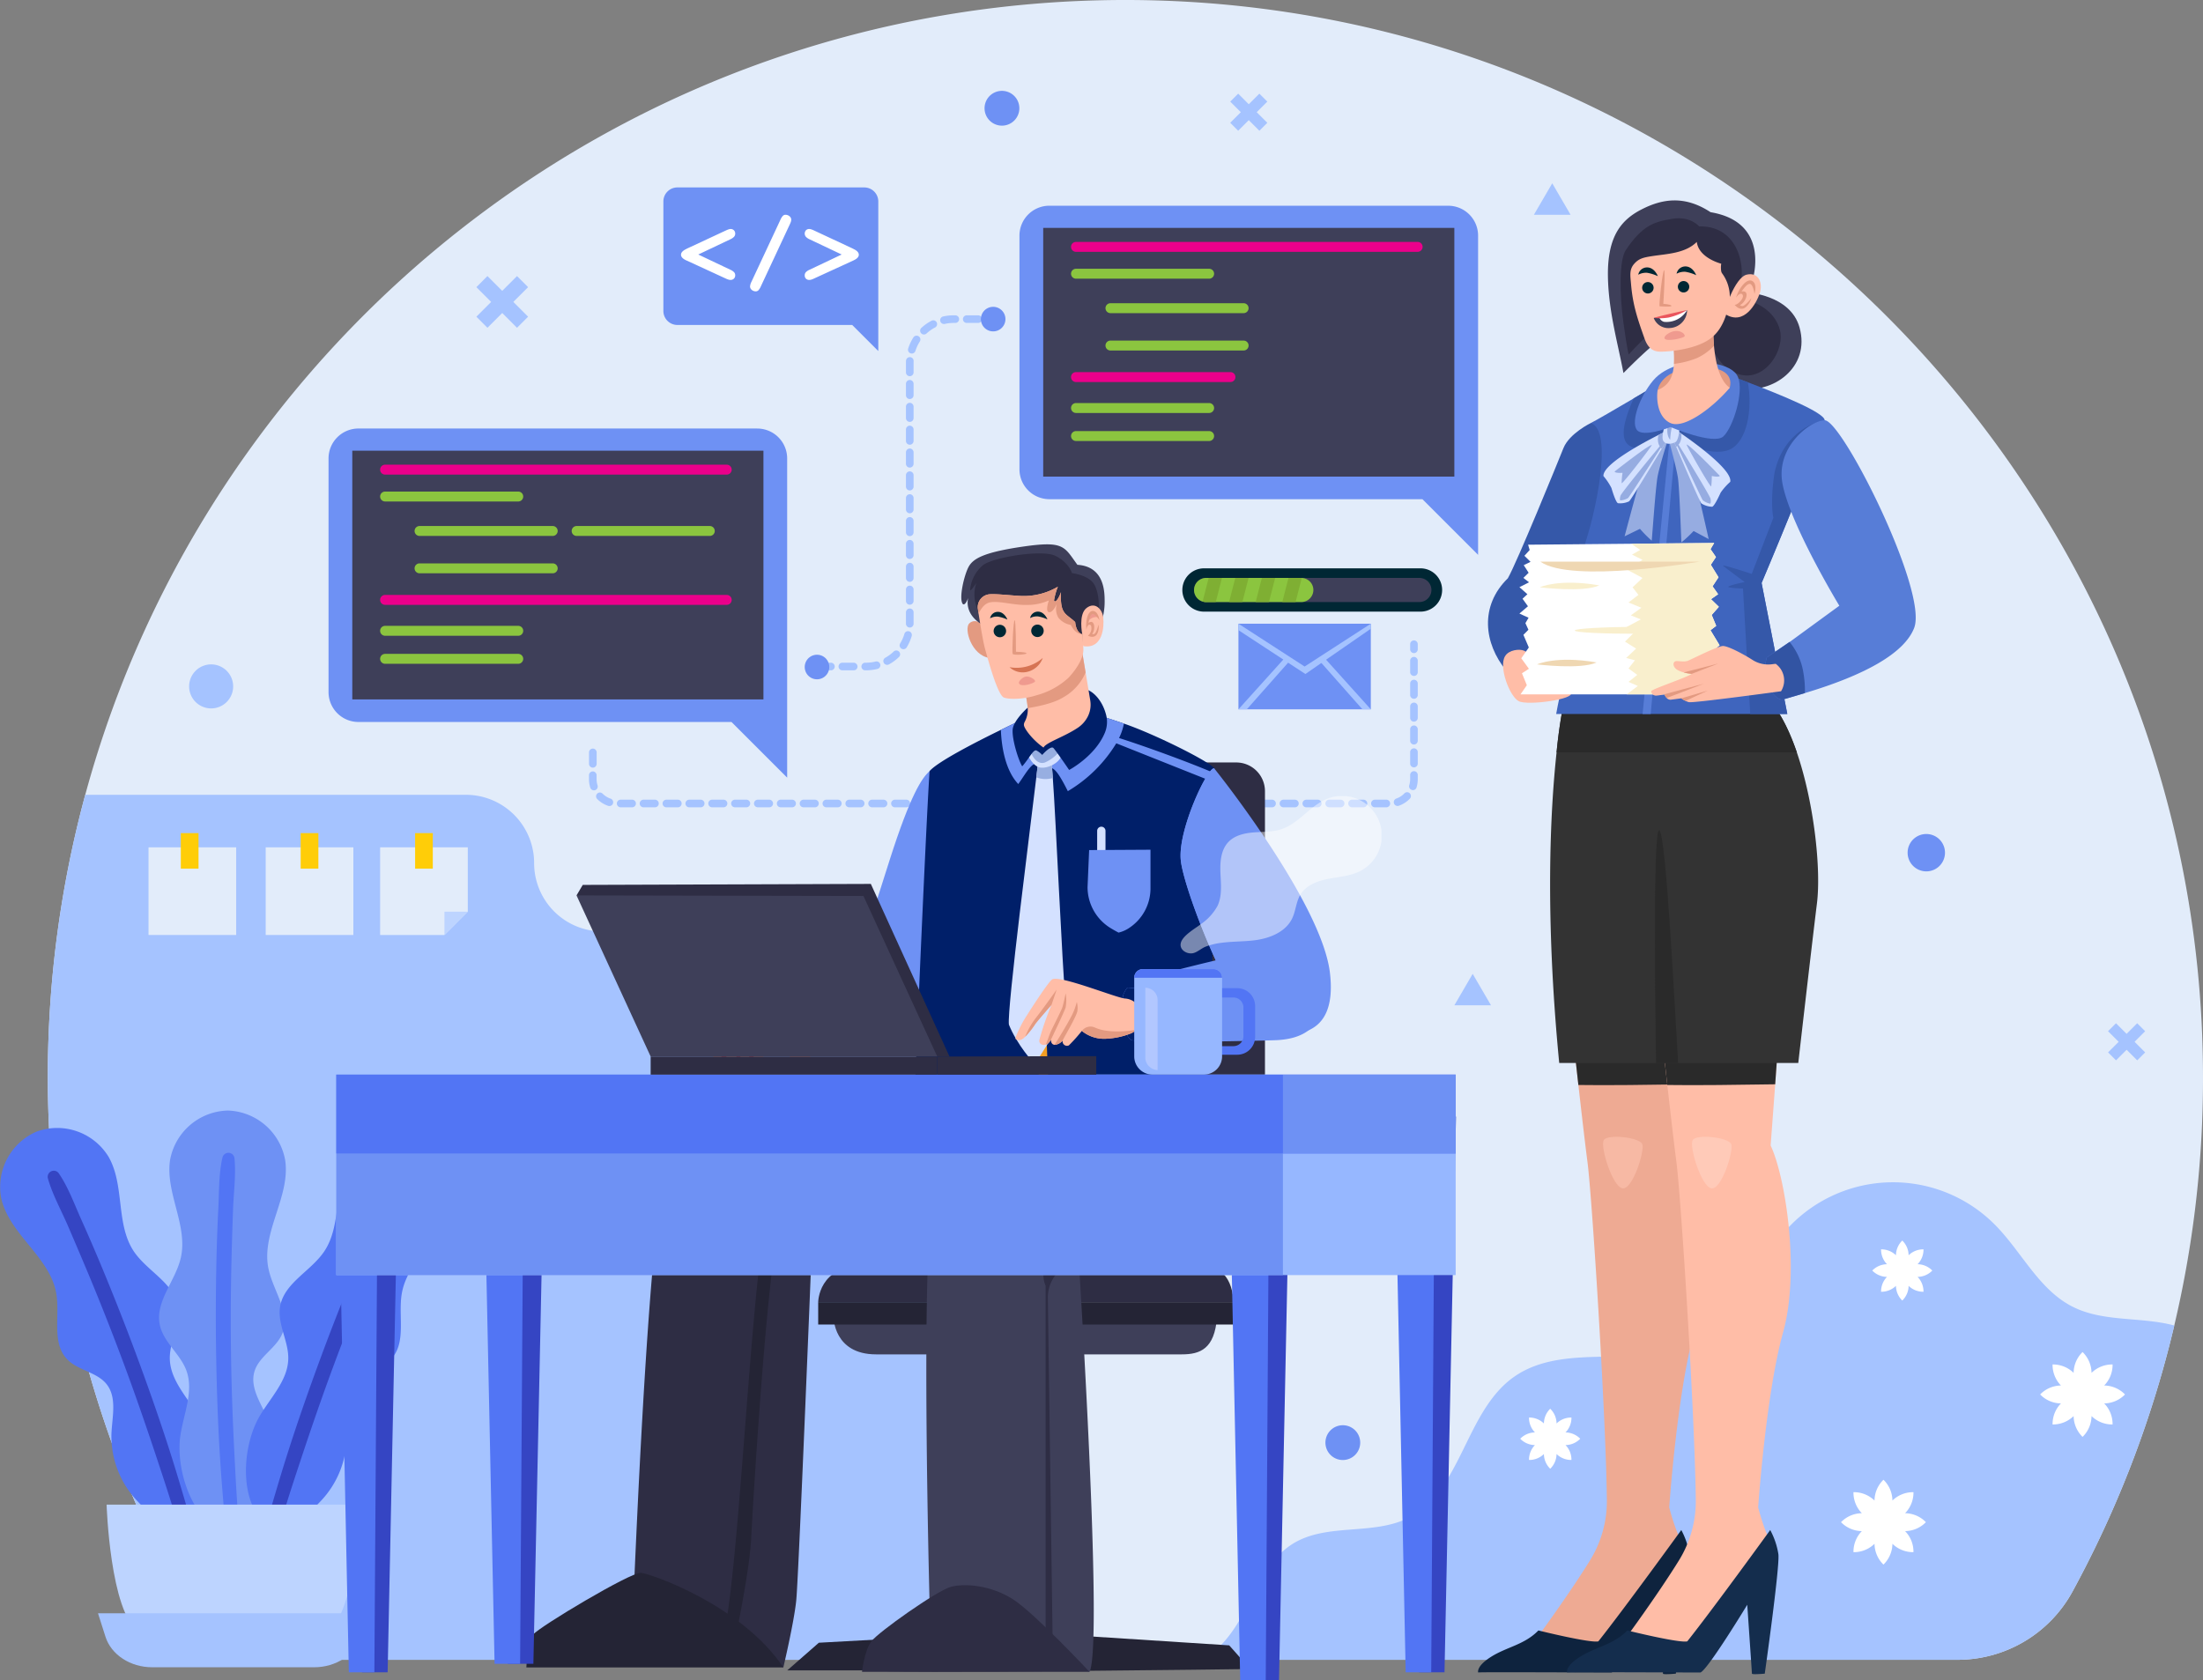 <?xml version="1.0" encoding="UTF-8"?>
<svg xmlns="http://www.w3.org/2000/svg" xmlns:xlink="http://www.w3.org/1999/xlink" id="Services_Expertise" data-name="Services &amp; Expertise" width="511.973" height="390.545" viewBox="0 0 511.973 390.545">
  <rect x="0" y="0" width="511.973" height="390.545" fill="#808080" stroke="none"/>
  <defs>
    <clipPath id="clip-path">
      <rect id="Rectangle_5293" data-name="Rectangle 5293" width="511.973" height="390.545" fill="none"></rect>
    </clipPath>
    <clipPath id="clip-path-4">
      <rect id="Rectangle_5291" data-name="Rectangle 5291" width="46.695" height="36.548" fill="none"></rect>
    </clipPath>
  </defs>
  <g id="Group_12059" data-name="Group 12059" clip-path="url(#clip-path)">
    <g id="Group_12053" data-name="Group 12053">
      <g id="Group_12052" data-name="Group 12052" clip-path="url(#clip-path)">
        <path id="Path_26722" data-name="Path 26722" d="M510.807,250.426A249.113,249.113,0,0,1,480.5,369.936a30.42,30.42,0,0,1-26.713,15.9H49.676A251.084,251.084,0,0,1,18.648,184.759C47.463,78.432,144.553.2,259.94,0,398-.233,510.807,112.364,510.807,250.426" transform="translate(1.165 0)" fill="#e2ecfa"></path>
        <path id="Path_26723" data-name="Path 26723" d="M476.019,279.306a248.9,248.9,0,0,1-23.636,61.81,30.421,30.421,0,0,1-26.713,15.9H249.929c4.373-2.161,7.63-6.772,9.985-11.261,3.036-5.789,5.728-12.286,11.287-15.731,7.87-4.878,18.6-1.841,26.859-6.01,12.34-6.215,13.154-24.672,24.406-32.692,12.428-8.861,31.275-.885,44.182-9.039,8.719-5.505,11.88-16.571,18.537-24.45a33.348,33.348,0,0,1,49.024-2.08c6.3,6.276,10.27,15.209,18.21,19.2,6.427,3.24,14.058,2.5,21.14,3.8.832.15,1.647.336,2.461.557" transform="translate(29.28 28.82)" fill="#a5c3ff"></path>
        <path id="Path_26724" data-name="Path 26724" d="M400.011,266.583a4.85,4.85,0,0,0,3.42-1.47,4.838,4.838,0,0,0-3.42-1.472,4.845,4.845,0,0,0,1.377-3.458,4.84,4.84,0,0,0-3.459,1.376,4.843,4.843,0,0,0-1.47-3.42,4.841,4.841,0,0,0-1.472,3.42,4.837,4.837,0,0,0-3.459-1.376,4.855,4.855,0,0,0,1.377,3.458,4.841,4.841,0,0,0-3.42,1.472,4.854,4.854,0,0,0,3.42,1.47,4.842,4.842,0,0,0-1.376,3.459,4.853,4.853,0,0,0,3.458-1.377,4.839,4.839,0,0,0,1.472,3.418,4.849,4.849,0,0,0,1.47-3.418,4.845,4.845,0,0,0,3.458,1.377,4.84,4.84,0,0,0-1.376-3.459" transform="translate(45.629 30.241)" fill="#fff"></path>
        <path id="Path_26725" data-name="Path 26725" d="M318.292,305.04a4.842,4.842,0,0,0,3.458-1.379,4.855,4.855,0,0,0,1.47,3.42,4.839,4.839,0,0,0,1.472-3.42,4.851,4.851,0,0,0,3.458,1.379,4.835,4.835,0,0,0-1.376-3.459,4.855,4.855,0,0,0,3.42-1.471,4.838,4.838,0,0,0-3.42-1.471,4.861,4.861,0,0,0,1.379-3.459,4.841,4.841,0,0,0-3.46,1.377,4.837,4.837,0,0,0-1.472-3.42,4.848,4.848,0,0,0-1.47,3.42,4.841,4.841,0,0,0-3.459-1.377,4.846,4.846,0,0,0,1.377,3.459,4.835,4.835,0,0,0-3.419,1.471,4.844,4.844,0,0,0,3.419,1.471,4.84,4.84,0,0,0-1.376,3.459" transform="translate(37.049 34.342)" fill="#fff"></path>
        <path id="Path_26726" data-name="Path 26726" d="M385.876,324.744a6.859,6.859,0,0,0,4.891-1.949,6.851,6.851,0,0,0,2.08,4.836,6.856,6.856,0,0,0,2.081-4.836,6.862,6.862,0,0,0,4.89,1.949,6.843,6.843,0,0,0-1.947-4.892,6.864,6.864,0,0,0,4.836-2.08,6.844,6.844,0,0,0-4.836-2.082,6.86,6.86,0,0,0,1.949-4.891,6.85,6.85,0,0,0-4.892,1.947,6.847,6.847,0,0,0-2.081-4.836,6.841,6.841,0,0,0-2.08,4.836,6.849,6.849,0,0,0-4.894-1.947,6.862,6.862,0,0,0,1.949,4.891,6.838,6.838,0,0,0-4.836,2.082,6.855,6.855,0,0,0,4.836,2.08,6.843,6.843,0,0,0-1.946,4.892" transform="translate(44.867 36.072)" fill="#fff"></path>
        <path id="Path_26727" data-name="Path 26727" d="M427.295,298.17a6.857,6.857,0,0,0,4.891-1.949,6.866,6.866,0,0,0,2.08,4.837,6.851,6.851,0,0,0,2.081-4.837,6.865,6.865,0,0,0,4.891,1.949,6.843,6.843,0,0,0-1.947-4.892,6.865,6.865,0,0,0,4.836-2.08,6.844,6.844,0,0,0-4.836-2.082,6.865,6.865,0,0,0,1.949-4.891,6.848,6.848,0,0,0-4.892,1.947,6.848,6.848,0,0,0-2.082-4.836,6.846,6.846,0,0,0-2.08,4.836,6.847,6.847,0,0,0-4.893-1.947,6.857,6.857,0,0,0,1.949,4.891,6.838,6.838,0,0,0-4.836,2.082,6.855,6.855,0,0,0,4.836,2.08,6.844,6.844,0,0,0-1.947,4.892" transform="translate(49.72 32.959)" fill="#fff"></path>
        <path id="Path_26728" data-name="Path 26728" d="M240.508,197.146V366.457H49.676A251.087,251.087,0,0,1,18.648,165.383h88.445a15.877,15.877,0,0,1,15.872,15.883,15.879,15.879,0,0,0,15.881,15.88Z" transform="translate(1.165 19.375)" fill="#a5c3ff"></path>
        <rect id="Rectangle_5274" data-name="Rectangle 5274" width="20.372" height="20.372" transform="translate(34.519 196.973)" fill="#e2ecfa"></rect>
        <rect id="Rectangle_5275" data-name="Rectangle 5275" width="4.112" height="8.258" transform="translate(42.023 193.663)" fill="#ffcd08"></rect>
        <rect id="Rectangle_5276" data-name="Rectangle 5276" width="20.372" height="20.372" transform="translate(61.748 196.973)" fill="#e2ecfa"></rect>
        <rect id="Rectangle_5277" data-name="Rectangle 5277" width="4.112" height="8.258" transform="translate(69.878 193.663)" fill="#ffcd08"></rect>
        <path id="Path_26729" data-name="Path 26729" d="M94.023,196.689H79.077V176.317H99.449v14.946Z" transform="translate(9.264 20.656)" fill="#e2ecfa"></path>
        <rect id="Rectangle_5278" data-name="Rectangle 5278" width="4.112" height="8.258" transform="translate(96.472 193.663)" fill="#ffcd08"></rect>
        <path id="Path_26730" data-name="Path 26730" d="M92.456,195.122V189.7h5.426Z" transform="translate(10.831 22.223)" fill="#bdd4ff"></path>
        <path id="Path_26731" data-name="Path 26731" d="M405.523,177.884a4.343,4.343,0,1,1-4.343-4.342,4.344,4.344,0,0,1,4.343,4.342" transform="translate(46.49 20.331)" fill="#6e91f4"></path>
        <path id="Path_26732" data-name="Path 26732" d="M49.578,143.365a5.117,5.117,0,1,1-5.118-5.118,5.118,5.118,0,0,1,5.118,5.118" transform="translate(4.609 16.196)" fill="#a5c3ff"></path>
        <path id="Path_26733" data-name="Path 26733" d="M279.767,296.566a4.043,4.043,0,1,1-4.043,4.043,4.043,4.043,0,0,1,4.043-4.043" transform="translate(32.301 34.743)" fill="#6e91f4"></path>
        <path id="Path_26734" data-name="Path 26734" d="M208.857,18.907a4.043,4.043,0,1,1-4.043,4.043,4.043,4.043,0,0,1,4.043-4.043" transform="translate(23.994 2.215)" fill="#6e91f4"></path>
        <path id="Path_26735" data-name="Path 26735" d="M447.154,214.771l-1.848-1.848-2.463,2.463-2.463-2.463-1.848,1.848L441,217.234l-2.463,2.463,1.848,1.848,2.463-2.463,2.463,2.463,1.848-1.848-2.463-2.463Z" transform="translate(51.375 24.944)" fill="#a5c3ff"></path>
        <path id="Path_26736" data-name="Path 26736" d="M111.118,60.02l-2.576-2.576-3.435,3.435-3.435-3.435L99.1,60.02l3.435,3.435L99.1,66.89l2.576,2.576,3.435-3.435,3.435,3.435,2.576-2.576-3.435-3.435Z" transform="translate(11.609 6.73)" fill="#a5c3ff"></path>
        <path id="Path_26737" data-name="Path 26737" d="M306.805,202.642l-4.262,7.316h8.524Z" transform="translate(35.443 23.74)" fill="#a5c3ff"></path>
        <path id="Path_26738" data-name="Path 26738" d="M323.356,38.14l-4.262,7.316h8.524Z" transform="translate(37.382 4.468)" fill="#a5c3ff"></path>
        <path id="Path_26739" data-name="Path 26739" d="M264.543,21.334l-1.848-1.848-2.463,2.463-2.463-2.463-1.848,1.848,2.463,2.463-2.463,2.463,1.848,1.848,2.463-2.463,2.463,2.463,1.848-1.848L262.079,23.8Z" transform="translate(29.981 2.283)" fill="#a5c3ff"></path>
      </g>
    </g>
    <g id="Group_12058" data-name="Group 12058">
      <g id="Group_12057" data-name="Group 12057" clip-path="url(#clip-path)">
        <path id="Path_26740" data-name="Path 26740" d="M13.065,273.1c.932,5.229-1.143,11.514,2.518,15.362,2.524,2.654,6.932,2.952,9.2,5.826,2.434,3.086,1.3,7.505,1.118,11.431a21.875,21.875,0,0,0,6.12,15.831c2.011,2.123,6.068,6.491,9.562,6.636a3.659,3.659,0,0,0,2.426-.743c.244-.182.474-.375.7-.574,6.391-5.7,5.321-18.28,1.574-24.879-2.55-4.486-6.731-8.5-6.819-13.661-.068-4.107,2.572-8.037,1.9-12.091-.908-5.476-7.122-8.2-10.231-12.791-4.3-6.369-2.088-15.409-5.924-22.068a13.986,13.986,0,0,0-16.675-5.832A13.978,13.978,0,0,0,.315,251.182c1.927,8.324,11.246,13.51,12.75,21.917" transform="translate(0 27.494)" fill="#5275f4"></path>
        <path id="Path_26741" data-name="Path 26741" d="M40.421,327.138a3.649,3.649,0,0,0,2.425-.744c.245-.181.475-.374.7-.573-.507-1.632-1.072-3.25-1.536-4.826-1.121-3.813-2.252-7.621-3.456-11.409-2.369-7.447-4.95-14.831-7.654-22.164s-5.569-14.613-8.574-21.828q-2.227-5.352-4.6-10.644c-1.6-3.549-3-7.47-5.2-10.7a1.417,1.417,0,0,0-2.561,1.119c1.051,3.758,3.071,7.371,4.617,10.949q2.359,5.473,4.669,10.972,4.442,10.636,8.455,21.448c2.677,7.21,5.18,14.474,7.6,21.769,1.253,3.774,2.5,7.552,3.673,11.351.523,1.7.957,3.5,1.45,5.277" transform="translate(1.16 28.54)" fill="#3545c3"></path>
        <path id="Path_26742" data-name="Path 26742" d="M58.49,267.716c1.031,5.21,5.247,10.314,3.233,15.229-1.388,3.388-5.387,5.265-6.454,8.767-1.147,3.759,1.512,7.466,3.109,11.056a21.878,21.878,0,0,1,.048,16.973c-1.1,2.707-3.3,8.251-6.5,9.656a3.659,3.659,0,0,1-2.53.188c-.293-.08-.578-.177-.859-.28-8.027-2.993-11.6-15.1-10.5-22.609.746-5.106,3.186-10.362,1.393-15.2-1.429-3.851-5.315-6.557-6.167-10.576-1.143-5.432,3.659-10.22,4.886-15.631,1.7-7.5-3.651-15.115-2.5-22.713a13.989,13.989,0,0,1,13.419-11.491,13.979,13.979,0,0,1,13.338,11.583c1.228,8.457-5.571,16.671-3.919,25.051" transform="translate(3.876 27.072)" fill="#6e91f4"></path>
        <path id="Path_26743" data-name="Path 26743" d="M50.543,328.366a3.662,3.662,0,0,1-2.531.189c-.293-.08-.578-.176-.858-.282-.121-1.7-.181-3.417-.322-5.054-.341-3.959-.669-7.918-.922-11.887-.5-7.8-.774-15.617-.919-23.431s-.12-15.637.06-23.451q.132-5.795.426-11.589c.2-3.887.084-8.05.959-11.854a1.416,1.416,0,0,1,2.792.113C49.612,245,49.043,249.1,48.9,253c-.14,3.971-.268,7.943-.364,11.919q-.278,11.522-.088,23.054c.124,7.69.429,15.369.826,23.042.2,3.971.418,7.943.7,11.91.128,1.773.376,3.606.565,5.444" transform="translate(5.26 28.103)" fill="#5275f4"></path>
        <path id="Path_26744" data-name="Path 26744" d="M87.4,273.1c-.932,5.229,1.143,11.514-2.518,15.362-2.524,2.654-6.932,2.952-9.2,5.826-2.434,3.086-1.3,7.505-1.118,11.431a21.875,21.875,0,0,1-6.12,15.831c-2.011,2.123-6.068,6.491-9.562,6.636a3.657,3.657,0,0,1-2.426-.743c-.244-.182-.475-.375-.7-.574-6.392-5.7-5.321-18.28-1.574-24.879,2.55-4.486,6.731-8.5,6.819-13.661.068-4.107-2.572-8.037-1.9-12.091.908-5.476,7.121-8.2,10.23-12.791,4.3-6.369,2.089-15.409,5.924-22.068a13.526,13.526,0,0,1,24.9,9.8C98.219,259.506,88.9,264.692,87.4,273.1" transform="translate(5.994 27.494)" fill="#5275f4"></path>
        <path id="Path_26745" data-name="Path 26745" d="M58.4,327.138a3.651,3.651,0,0,1-2.426-.744c-.245-.181-.475-.374-.7-.573.507-1.632,1.072-3.25,1.536-4.826,1.121-3.813,2.252-7.621,3.458-11.409,2.368-7.447,4.95-14.831,7.654-22.164s5.568-14.613,8.574-21.828q2.227-5.352,4.6-10.644c1.6-3.549,3-7.47,5.2-10.7a1.417,1.417,0,0,1,2.561,1.119c-1.051,3.758-3.071,7.371-4.616,10.949q-2.361,5.473-4.669,10.972-4.444,10.636-8.456,21.448c-2.677,7.21-5.181,14.474-7.6,21.769-1.251,3.774-2.5,7.552-3.671,11.351-.524,1.7-.959,3.5-1.45,5.277" transform="translate(6.475 28.54)" fill="#3545c3"></path>
        <path id="Path_26746" data-name="Path 26746" d="M22.175,313.09s.8,25.023,7.454,29.549H73.552c6.655-4.526,7.454-29.549,7.454-29.549Z" transform="translate(2.598 36.679)" fill="#bdd4ff"></path>
        <path id="Path_26747" data-name="Path 26747" d="M20.388,335.7l1.732,5.439c1.335,4.2,5.782,7.106,10.859,7.106H70.622c5.075,0,9.523-2.91,10.859-7.106l1.73-5.439Z" transform="translate(2.388 39.327)" fill="#a5c3ff"></path>
        <path id="Path_26748" data-name="Path 26748" d="M364.484,60.852s10.135.46,12.284,8.138c2.614,9.337-6.3,15.508-13.82,14.126s-11.055-5.989-8.292-14.281,9.828-7.984,9.828-7.984" transform="translate(41.439 7.129)" fill="#3e3f59"></path>
        <path id="Path_26749" data-name="Path 26749" d="M364.139,62.524c1-.044,6.7,1.8,7.894,7.1,1.1,5.209-4.737,13.419-11.525,9.156S353.4,63,364.139,62.524" transform="translate(41.67 7.325)" fill="#2e2d44"></path>
        <path id="Path_26750" data-name="Path 26750" d="M368.038,60.433s4.588-13.611-9.691-15.992c-6.065-3.992-11.265-3.073-15.948-.693s-8.062,6.148-7.907,15.661c.133,8.089,2.381,15.816,3.608,22.418,5.6-5.6,11.9-11.67,19.118-13.512a19.092,19.092,0,0,0,10.821-7.883" transform="translate(39.186 4.886)" fill="#3e3f59"></path>
        <path id="Path_26751" data-name="Path 26751" d="M355.372,47.305s-2-2.457-6.219-1.766-6.986,1.536-10.825,7.294c-1.536,2.3-1.458,10.211-.537,16.89s1.229,7.371,1.229,7.371,7.775-9.031,15.585-12.131c4.836-1.919,7,.569,9.487-2.287s1.8-15.6-8.719-15.371" transform="translate(39.495 5.321)" fill="#2e2d44"></path>
        <path id="Path_26752" data-name="Path 26752" d="M356.964,284.915c-3.984,14.3-5.792,40.717-5.792,40.717a53.894,53.894,0,0,0,3.077,8.688c0,.541-19.36,24.973-19.36,24.973H313.711l7.06-3.8s7.158-9.745,11.969-17.516a26.185,26.185,0,0,0,3.94-14.086c-.232-19.908-3.426-70.255-4.51-78.6-.564-4.352-1.379-11.393-2.11-17.863-.908-8.067-1.689-15.254-1.689-15.254l27.868-.544s-.369,5.542-1.108,15.638c-.295,4.037-.651,8.8-1.064,14.222,3.435,7.237,6.876,29.133,2.9,43.429" transform="translate(36.752 24.792)" fill="#eeaa93"></path>
        <path id="Path_26753" data-name="Path 26753" d="M354.7,211.625s-.368,5.542-1.108,15.638c-7.85.127-18.887.266-25.071.16-.908-8.067-1.689-15.254-1.689-15.254Z" transform="translate(38.289 24.792)" fill="#2a2a2a"></path>
        <path id="Path_26754" data-name="Path 26754" d="M321.5,341.718s12.034,2.986,13.934,2.534c6.243-7.873,19.272-25.878,19.272-25.878a17.482,17.482,0,0,1,1.9,5.609c.362,2.9-3.167,27.778-3.167,27.778s-2.985.271-2.985,0-1.086-16.015-1.086-16.015-9.049,14.93-10.858,15.744c-6.968,0-31.171-.135-31.036,0s-.724-1.267,2.986-3.62,7.781-2.8,11.039-6.152" transform="translate(36.021 37.298)" fill="#0e233e"></path>
        <path id="Path_26755" data-name="Path 26755" d="M333.655,237.3c.9-1.448,8.413-.633,8.956,1s-2.262,10.586-4.614,10.224-5.248-9.772-4.342-11.22" transform="translate(39.068 27.712)" fill="#f7b9a4"></path>
        <path id="Path_26756" data-name="Path 26756" d="M375.467,284.915c-3.984,14.3-5.794,40.717-5.794,40.717a54.013,54.013,0,0,0,3.077,8.688c0,.541-19.36,24.973-19.36,24.973H332.214l7.06-3.8s7.156-9.745,11.968-17.516a26.186,26.186,0,0,0,3.941-14.086c-.233-19.908-3.427-70.255-4.511-78.6-.564-4.352-1.377-11.393-2.109-17.863-.909-8.067-1.69-15.254-1.69-15.254l27.87-.544s-.37,5.542-1.109,15.638c-.295,4.037-.651,8.8-1.062,14.222,3.434,7.237,6.875,29.133,2.9,43.429" transform="translate(38.919 24.792)" fill="#ffbda7"></path>
        <path id="Path_26757" data-name="Path 26757" d="M373.2,211.625s-.368,5.542-1.108,15.638c-7.85.127-18.887.266-25.071.16-.908-8.067-1.689-15.254-1.689-15.254Z" transform="translate(40.457 24.792)" fill="#2a2a2a"></path>
        <path id="Path_26758" data-name="Path 26758" d="M340,341.718s12.033,2.986,13.933,2.534c6.243-7.873,19.273-25.878,19.273-25.878a17.5,17.5,0,0,1,1.9,5.609c.362,2.9-3.167,27.778-3.167,27.778s-2.984.271-2.984,0-1.087-16.015-1.087-16.015-9.049,14.93-10.858,15.744c-6.968,0-31.171-.135-31.036,0s-.724-1.267,2.986-3.62,7.781-2.8,11.04-6.152" transform="translate(38.189 37.298)" fill="#142d4d"></path>
        <path id="Path_26759" data-name="Path 26759" d="M352.157,237.3c.9-1.448,8.414-.633,8.957,1s-2.262,10.586-4.614,10.224-5.248-9.772-4.343-11.22" transform="translate(41.236 27.712)" fill="#ffcab8"></path>
        <path id="Path_26760" data-name="Path 26760" d="M384.478,193.1c-1.448,11.765-4.34,37.1-4.34,37.1H324.581c-3.334-34.437-2.078-58.649-.613-72.2a119.9,119.9,0,0,1,1.926-12.848s31.531-1.9,46.551-.27c2.982,2.745,5.44,7.518,7.359,13.119,4.025,11.748,5.657,27.14,4.675,35.1" transform="translate(37.777 16.895)" fill="#333"></path>
        <path id="Path_26761" data-name="Path 26761" d="M379.645,158H323.81a119.906,119.906,0,0,1,1.926-12.848s31.53-1.9,46.551-.27c2.982,2.745,5.44,7.518,7.359,13.119" transform="translate(37.935 16.895)" fill="#2a2a2a"></path>
        <path id="Path_26762" data-name="Path 26762" d="M349.662,226.859h-5.121s-.941-53.928.688-54.11,3.77,43.782,4.433,54.11" transform="translate(40.332 20.238)" fill="#2a2a2a"></path>
        <path id="Path_26763" data-name="Path 26763" d="M331.556,126.292s-6.02,20.415-7.823,30.7h53.715l-5.977-30.457S386.259,91.572,386.136,88.7c-.078-1.772-10.136-5.9-17.863-8.82-4.827-1.823-8.742-3.169-8.742-3.169l-13.694,4.5s-1.784,1.059-4.091,2.414c-3.764,2.216-8.914,5.223-9.977,5.727-.318,2.447-1.222,10.091-2.625,12.848s-4.795,6.38-5.339,9.906.635,6.881,3.8,10Z" transform="translate(37.919 8.987)" fill="#3f65be"></path>
        <path id="Path_26764" data-name="Path 26764" d="M363.48,125.06s-4.749.953-3.665,1.223a18.673,18.673,0,0,0,3.257.269l1.686,29.181h8.619L367.4,125.276s14.787-34.961,14.664-37.833c0,0-9.355,1.379-11.662,12.24-1.084,7.056-.269,10.451-.269,10.451l-5.024,13.028s-7.056-2.307-6.65-1.9,5.023,3.8,5.023,3.8" transform="translate(41.992 10.244)" fill="#3558a9"></path>
        <path id="Path_26765" data-name="Path 26765" d="M362.417,95.511c-4.524,2.078-14.022-2.716-14.022-2.716s-7.6,4.523-10.045,1.084c-1.5-2.11.208-6.884,1.746-10.251,2.307-1.354,4.091-2.413,4.091-2.413l13.694-4.5s3.914,1.345,8.742,3.169c1.145,6.234-.151,13.764-4.2,15.63" transform="translate(39.57 8.987)" fill="#3558a9"></path>
        <path id="Path_26766" data-name="Path 26766" d="M343.586,155.365,349.534,90.6l-1.587,1.231L341.7,155.365Z" transform="translate(40.031 10.614)" fill="#577dd7"></path>
        <path id="Path_26767" data-name="Path 26767" d="M346.795,91.028c-.108.122-4.123,6.053-5.238,9.826s-3.6,13.158-3.6,13.158l3.575-1.744a29.126,29.126,0,0,0,2.726,2.752c.069-.173.895-12.436,1.382-14.972s2.34-8.352,2.34-8.352Z" transform="translate(39.592 10.664)" fill="#96ace1"></path>
        <path id="Path_26768" data-name="Path 26768" d="M348.451,91.315c.1.126,3.893,6.2,4.866,10.016s3.1,13.284,3.1,13.284l-3.506-1.877a29.3,29.3,0,0,1-2.827,2.647c-.064-.175-.427-12.461-.819-15.013s-2.025-8.433-2.025-8.433Z" transform="translate(40.68 10.698)" fill="#96ace1"></path>
        <path id="Path_26769" data-name="Path 26769" d="M348.743,91.048c-.032.057-.684,1.156-1.629,2.736-2.556,4.272-7.253,12.063-7.609,12.25a4.9,4.9,0,0,1-2.573.421c-.561-.213-1.517-3.546-1.517-3.546a14.285,14.285,0,0,0-1.857-2.767c-.17-2.711,9.043-7.654,12.817-9.561.972-.489,1.582-.781,1.582-.781s.9,1.037.785,1.248" transform="translate(39.077 10.52)" fill="#d4e1ff"></path>
        <path id="Path_26770" data-name="Path 26770" d="M347.555,89.8s-.611.292-1.583.781A3.5,3.5,0,0,0,346,92.737a2.691,2.691,0,0,0,.241.485c-2.177,2.585-8.895,10.839-9.1,11.451-.242.723-.161,1.161-.015,1.133a3.991,3.991,0,0,0,1.757-.555c.36-.342,5.757-8.775,7.611-11.68a2.114,2.114,0,0,0,.21.213c.945-1.579,1.6-2.678,1.629-2.736.121-.21-.784-1.248-.784-1.248" transform="translate(39.479 10.52)" fill="#96ace1"></path>
        <path id="Path_26771" data-name="Path 26771" d="M335.874,98.765s8.261-6.5,8.657-6.134c-.667,1.106-6.929,9.25-7.008,8.828a17.041,17.041,0,0,1,.2-2.4s-1.7.142-1.844-.289" transform="translate(39.348 10.85)" fill="#96ace1"></path>
        <path id="Path_26772" data-name="Path 26772" d="M347.588,90.456c.025.061.519,1.239,1.239,2.933,1.947,4.581,5.534,12.942,5.862,13.176a4.924,4.924,0,0,0,2.491.77c.585-.135,1.989-3.306,1.989-3.306a14.287,14.287,0,0,1,2.216-2.487c.541-2.663-7.911-8.819-11.387-11.225-.9-.617-1.461-.99-1.461-.99s-1.039.9-.948,1.129" transform="translate(40.72 10.465)" fill="#d4e1ff"></path>
        <path id="Path_26773" data-name="Path 26773" d="M348.536,89.327s.564.372,1.46.99a3.5,3.5,0,0,1-.327,2.132,2.691,2.691,0,0,1-.305.448c1.8,2.858,7.329,11.954,7.448,12.588.14.748,0,1.171-.141,1.124a4,4,0,0,1-1.666-.791c-.309-.388-4.5-9.481-5.941-12.61a2.5,2.5,0,0,1-.238.182c-.719-1.694-1.216-2.871-1.239-2.933-.09-.226.948-1.129.948-1.129" transform="translate(40.72 10.465)" fill="#96ace1"></path>
        <path id="Path_26774" data-name="Path 26774" d="M358.582,99.778s-7.295-7.566-7.736-7.261c.509,1.188,5.6,10.111,5.734,9.7a17.053,17.053,0,0,0,.135-2.41s1.663.374,1.867-.034" transform="translate(41.102 10.837)" fill="#96ace1"></path>
        <path id="Path_26775" data-name="Path 26775" d="M348.85,92.522c-.908.454-2.307.679-2.851-.36s.589-4.48,1.039-4.614a.614.614,0,0,1,.4.045,2.959,2.959,0,0,1,.822.54s.948-.54,1.357-.315.135,4.254-.769,4.7" transform="translate(40.517 10.254)" fill="#d4e1ff"></path>
        <path id="Path_26776" data-name="Path 26776" d="M347.512,91.976c-.7-.781-.985-2.491-.188-4.389a2.951,2.951,0,0,1,.822.541,16.325,16.325,0,0,0-.635,3.849" transform="translate(40.633 10.261)" fill="#96ace1"></path>
        <path id="Path_26777" data-name="Path 26777" d="M333.426,88.03s-4.986,2.422-6.347,5.823-10.71,26.351-12.921,30.263c-6.63,6.46-5.542,15.168-.391,21.439,9.912,0,9.845-1.153,9.845-1.153s5.167-19.1,8.057-27.088,7.083-27.626,1.756-29.284" transform="translate(36.263 10.313)" fill="#3558a9"></path>
        <path id="Path_26778" data-name="Path 26778" d="M313.168,136.658c-1.6,2.488,1.046,9.41,3.149,10.5s13.238-.475,12.085-1.968-2.918-5.157-5.158-6.311-3.936-2.647-5.7-3.461c-1.02-.47-3.519-.194-4.377,1.244" transform="translate(36.63 15.839)" fill="#ffbda7"></path>
        <path id="Path_26779" data-name="Path 26779" d="M352.871,75.509s-5.5.475-8.551,4.139-5.157,9.433-3.8,11.4,7.871-.61,7.871-.61,10.043,4.275,12.283,2.172,4.818-10.316,3.393-13.776-8.89-3.665-11.2-3.326" transform="translate(39.843 8.832)" fill="#577dd7"></path>
        <path id="Path_26780" data-name="Path 26780" d="M344.853,81.714s.54-4.269,7.416-5.083,10.23.975,9.323,4.559c-5.432,3.675-14.835,3.978-16.738.524" transform="translate(40.4 8.955)" fill="#e39a81"></path>
        <path id="Path_26781" data-name="Path 26781" d="M361.6,82.627c-3.62,4.308-10.545,9.747-13.838,8.169s-3.162-6.458-2.9-7.645c2.332-1.014,3.567-2.606,3.776-6.083a26.252,26.252,0,0,0-.086-3.665c2.769-4.348,9.358-9.223,9.358-9.223a55.409,55.409,0,0,0,.029,8.679c.356,3.948,1.313,8.1,3.661,9.768" transform="translate(40.387 7.519)" fill="#ffbda7"></path>
        <path id="Path_26782" data-name="Path 26782" d="M357.543,72.858a12.839,12.839,0,0,1-3.9,2.834,20.454,20.454,0,0,1-5.4,1.375,26.083,26.083,0,0,0-.086-3.665c2.769-4.348,9.358-9.224,9.358-9.224a55.421,55.421,0,0,0,.029,8.68" transform="translate(40.787 7.519)" fill="#e39a81"></path>
        <path id="Path_26783" data-name="Path 26783" d="M340.009,55.48c-1.176,1.367-.831,2.869-.69,4.683.4,4.78,1.484,8.01,3.147,12.669,1.156,3.238,3.071,3.071,4.683,2.994s7.019-.552,10.365-2.841c2.918-2,3.839-5.3,4.453-7.6q.062-.233.121-.483a9.161,9.161,0,0,0-1.6-7.247,1.174,1.174,0,0,1-.209-.485,5.423,5.423,0,0,1,0-1.766s-5.22-1.3-5.681-5.066c-2.688,2.687-6.911,2.764-10.365,3.3-2.073.322-3.122.563-4.223,1.842" transform="translate(39.733 5.897)" fill="#ffbda7"></path>
        <path id="Path_26784" data-name="Path 26784" d="M346.283,56.221c.357-.155-.176,7.825-.176,7.825s1.741.087,1.9.445-2.763.123-2.763.123c-.207-.409.686-8.237,1.043-8.392" transform="translate(40.442 6.586)" fill="#e39a81"></path>
        <path id="Path_26785" data-name="Path 26785" d="M347.862,68.688a3.633,3.633,0,0,1-3.841-2.328c.439-.05.865-.111,1.272-.175a30.752,30.752,0,0,0,6.483-1.666,4.2,4.2,0,0,1-3.914,4.169" transform="translate(40.303 7.558)" fill="#3e3f59"></path>
        <path id="Path_26786" data-name="Path 26786" d="M351.692,59.8a1.325,1.325,0,1,1-1.333-1.318,1.326,1.326,0,0,1,1.333,1.318" transform="translate(40.891 6.852)" fill="#002734"></path>
        <path id="Path_26787" data-name="Path 26787" d="M348.775,57.137a3.755,3.755,0,0,1,2.07-.447,9.667,9.667,0,0,1,2.487.78s-.753-2.018-2.493-2.033a2.072,2.072,0,0,0-2.063,1.7" transform="translate(40.859 6.495)" fill="#002734"></path>
        <path id="Path_26788" data-name="Path 26788" d="M344.273,60.011a1.329,1.329,0,1,1-1.336-1.322,1.328,1.328,0,0,1,1.336,1.322" transform="translate(40.021 6.876)" fill="#002734"></path>
        <path id="Path_26789" data-name="Path 26789" d="M340.8,57.343a3.755,3.755,0,0,1,2.07-.447,9.666,9.666,0,0,1,2.487.78s-.753-2.018-2.493-2.033a2.072,2.072,0,0,0-2.063,1.7" transform="translate(39.925 6.519)" fill="#002734"></path>
        <path id="Path_26790" data-name="Path 26790" d="M351.643,64.519a5.518,5.518,0,0,1-5.378,2.735,1.643,1.643,0,0,1-1.106-1.069,30.751,30.751,0,0,0,6.484-1.666" transform="translate(40.436 7.558)" fill="#fff"></path>
        <path id="Path_26791" data-name="Path 26791" d="M344.021,66.359a13.16,13.16,0,0,0,3.455-.1,14.5,14.5,0,0,0,4.3-1.739s-6.551,1.369-7.754,1.842" transform="translate(40.303 7.558)" fill="#ea555d"></path>
        <path id="Path_26792" data-name="Path 26792" d="M346.328,70.679c-.414-.57,1.023-1.541,2.143-1.764,1.575-.315,2.709.756,2.458,1.2s-4.1,1.261-4.6.568" transform="translate(40.564 8.067)" fill="#ef9a8f"></path>
        <path id="Path_26793" data-name="Path 26793" d="M363.9,57.156c2.821-.65,3.786,2.051,3.026,4.324s-3.594,7.656-8.023,4.852c-.476-.3,2.176-8.526,5-9.176" transform="translate(42.04 6.684)" fill="#ffbda7"></path>
        <path id="Path_26794" data-name="Path 26794" d="M365.463,61.476c.032-.073.713-2.3-.515-2.993s-3,1.441-3.79,3.906c.748-1.146,1.482-1.164,1.618-.494s-1.088,2.1-1.918,2.132c.769.916,1.81,1.318,2.756.378a3.9,3.9,0,0,0,1.108-1.925s-1.554,2.034-2.207,1.813a1.019,1.019,0,0,1-.42-.2c1.465-.732,2.39-3.578.356-3.155.45-.611,1.355-1.977,2.04-1.757s.973,2.3.973,2.3" transform="translate(42.275 6.836)" fill="#e39a81"></path>
        <path id="Path_26795" data-name="Path 26795" d="M360.614,143.31c.27.1.99,1.837.99,1.837l-3.117,3.027H316.334l1.472-2.128-1.133-2.773,1.611-1.047-1.771-2.439,1.751-2.515-1.256-2.934,1.165-1.182-.7-1.534.733-1.26-2.124-.97,1.981-1.694-1.26-1.751,1.133-1.051-1.849-1.636,2.229-1.137L317,121.106l1.223-1.2-1.141-1.767,1.579-.77-1.419-1.406,1.219-1.342-.361-1.236,23.979-.221,19.263-.175-.851,1.428,1.263,1.841-1.194,1.791,1.787,2.909-1.382,2.1,1.293,1.832-1.652,1.162,1.824,1.772-1.666,1.894,1.048,2.536-1.329,1.014,2.123,3.51-2.061,1.689,1.342,3.313s-1.543,1.44-1.272,1.534" transform="translate(37.03 13.237)" fill="#fff"></path>
        <path id="Path_26796" data-name="Path 26796" d="M358.083,143.31c.27.1.99,1.837.99,1.837l-3.117,3.027H338.482l2.593-1.947-2.172-.95,2.037-1.628-2.037-1.494,1.493-1.9-2.037-.541,2.311-2.172-2.582-1.628,2.986-2.986h-3.391l4.07-2.172-2.307-.95,2.442-1.767-2.986-1.219,2.307-1.767-1.358-1.763,2.311-2.172-3.53-1.9,3.53-2.311-2.445-1.219,1.9-1.088-2.07-1.44,19.263-.175-.851,1.428,1.263,1.841-1.194,1.791,1.787,2.909-1.382,2.1,1.293,1.832-1.652,1.162,1.824,1.772-1.666,1.894,1.048,2.536-1.329,1.014,2.123,3.51-2.061,1.689,1.342,3.313s-1.543,1.44-1.272,1.534" transform="translate(39.56 13.237)" fill="#f9efcd"></path>
        <path id="Path_26797" data-name="Path 26797" d="M320.431,116.864h37.053s-29.859,5.158-37.053,0" transform="translate(37.539 13.691)" fill="#efd7b2"></path>
        <path id="Path_26798" data-name="Path 26798" d="M320.309,122.323s4.434-2.081,13.844-.452c-3.71,1.719-13.844.452-13.844.452" transform="translate(37.525 14.204)" fill="#f9efcd"></path>
        <path id="Path_26799" data-name="Path 26799" d="M319.742,138.359s4.434-2.081,13.844-.452c-3.71,1.719-13.844.452-13.844.452" transform="translate(37.458 16.083)" fill="#efd7b2"></path>
        <path id="Path_26800" data-name="Path 26800" d="M327.6,131.292c0-1,29.5-1.267,30.852-.181-1.446,1.267-30.852,1.176-30.852.181" transform="translate(38.379 15.278)" fill="#f9efcd"></path>
        <path id="Path_26801" data-name="Path 26801" d="M401.851,135.723c-2.31,5.949-11.579,11-25.4,15.146-.018.009-.036.009-.054.018-1.6.478-3.284.974-5.063,1.487-2.116.187-4.108-4.355-4.276-5.435a19.51,19.51,0,0,1,.523-4.32l5.311-3.63.3-.2,11.269-8.224s-11.455-18.864-13.217-28.416c-1.611-8.685,6.685-14.7,9.811-14.7,4.072,0,24.086,39.807,20.792,48.279" transform="translate(42.998 10.244)" fill="#577dd7"></path>
        <path id="Path_26802" data-name="Path 26802" d="M376.453,145.464c-.018.009-.036.009-.054.018-1.6.478-3.283.973-5.063,1.487-2.116.187-4.108-4.356-4.276-5.435a19.51,19.51,0,0,1,.523-4.32l5.312-3.63a14.74,14.74,0,0,1,3.2,7.082,24.487,24.487,0,0,1,.363,4.8" transform="translate(42.998 15.65)" fill="#3254a3"></path>
        <path id="Path_26803" data-name="Path 26803" d="M373.668,144.942s-20.462,2.787-21.412,2.533a4.732,4.732,0,0,1-.78-.29,6.035,6.035,0,0,1-1-.6s-1.394.191-2.406.317a1.152,1.152,0,0,1-.978-.4,2.758,2.758,0,0,1-.542-.871,9.072,9.072,0,0,1-1.837.317,1.093,1.093,0,0,1-1.208-1.012c-.042-.44,8.181-3.144,9.4-4.044a8.773,8.773,0,0,1-1.868-.336,5.553,5.553,0,0,1-1.615-.68c-.886-.633-.97-1.623-.317-1.9.443-.188,1.963.256,2.915-.126,1.061-.425,6.526-3.231,8.046-3.422,1.01-.124,4.481,1.639,6.967,3.226a6.751,6.751,0,0,0,4.5,1.013c.266-.035.561-.07.887-.108a4.763,4.763,0,0,1,1.246,6.379" transform="translate(40.243 15.748)" fill="#ffbda7"></path>
        <path id="Path_26804" data-name="Path 26804" d="M358.315,138.064l-6.2,2.407a8.7,8.7,0,0,1-1.868-.336c2.834-.714,7.813-2.005,8.066-2.071" transform="translate(41.032 16.174)" fill="#e39a81"></path>
        <path id="Path_26805" data-name="Path 26805" d="M355.454,142.253c-.235.092-6.55,2.539-8.678,3.338a2.782,2.782,0,0,1-.542-.871Z" transform="translate(40.562 16.665)" fill="#e39a81"></path>
        <path id="Path_26806" data-name="Path 26806" d="M355.886,143.705l-5.14,2.391a6.019,6.019,0,0,1-1-.6Z" transform="translate(40.974 16.835)" fill="#e39a81"></path>
        <path id="Path_26807" data-name="Path 26807" d="M307.826,172.056H305.17a.885.885,0,0,1,0-1.771h2.657a.885.885,0,0,1,0,1.771m-5.312,0h-2.655a.885.885,0,0,1,0-1.771h2.655a.885.885,0,1,1,0,1.771m-5.311,0h-2.655a.885.885,0,1,1,0-1.771H297.2a.885.885,0,0,1,0,1.771m-5.312,0h-2.655a.885.885,0,0,1,0-1.771h2.655a.885.885,0,1,1,0,1.771m-5.311,0h-2.656a.885.885,0,1,1,0-1.771h2.656a.885.885,0,0,1,0,1.771m-5.312,0h-2.655a.885.885,0,0,1,0-1.771h2.655a.885.885,0,1,1,0,1.771m-5.311,0H273.3a.885.885,0,1,1,0-1.771h2.655a.885.885,0,0,1,0,1.771m-5.312,0H267.99a.885.885,0,0,1,0-1.771h2.655a.885.885,0,1,1,0,1.771m-5.311,0h-2.656a.885.885,0,1,1,0-1.771h2.656a.885.885,0,0,1,0,1.771m-5.311,0h-2.657a.885.885,0,0,1,0-1.771h2.657a.885.885,0,0,1,0,1.771m-5.312,0h-2.655a.885.885,0,1,1,0-1.771h2.655a.885.885,0,1,1,0,1.771m-5.311,0h-2.657a.885.885,0,0,1,0-1.771H249.4a.885.885,0,0,1,0,1.771m-5.312,0h-2.655a.885.885,0,0,1,0-1.771h2.655a.885.885,0,1,1,0,1.771m-5.311,0h-2.655a.885.885,0,1,1,0-1.771h2.655a.885.885,0,0,1,0,1.771m-5.312,0H230.81a.885.885,0,0,1,0-1.771h2.655a.885.885,0,1,1,0,1.771m-5.311,0H225.5a.885.885,0,1,1,0-1.771h2.655a.885.885,0,0,1,0,1.771m-5.312,0h-2.655a.885.885,0,0,1,0-1.771h2.655a.885.885,0,1,1,0,1.771m-5.311,0h-2.655a.885.885,0,1,1,0-1.771h2.655a.885.885,0,0,1,0,1.771m-5.312,0h-2.655a.885.885,0,0,1,0-1.771h2.655a.885.885,0,1,1,0,1.771m-5.311,0h-2.655a.885.885,0,1,1,0-1.771h2.655a.885.885,0,0,1,0,1.771m-5.311,0h-2.657a.885.885,0,0,1,0-1.771H201.6a.885.885,0,0,1,0,1.771m-5.312,0H193.63a.885.885,0,1,1,0-1.771h2.655a.885.885,0,0,1,0,1.771m-5.311,0h-2.657a.885.885,0,0,1,0-1.771h2.657a.885.885,0,0,1,0,1.771m-5.312,0h-2.655a.885.885,0,0,1,0-1.771h2.655a.885.885,0,1,1,0,1.771m-5.311,0h-2.657a.885.885,0,0,1,0-1.771h2.657a.885.885,0,0,1,0,1.771m-5.312,0h-2.655a.885.885,0,0,1,0-1.771h2.655a.885.885,0,1,1,0,1.771m-5.311,0h-2.655a.885.885,0,1,1,0-1.771h2.655a.885.885,0,0,1,0,1.771m-5.312,0h-2.655a.885.885,0,0,1,0-1.771h2.655a.885.885,0,1,1,0,1.771m-5.311,0H156.45a.885.885,0,1,1,0-1.771h2.655a.885.885,0,0,1,0,1.771m-5.312,0h-2.655a.885.885,0,0,1,0-1.771h2.655a.885.885,0,1,1,0,1.771m-5.311,0h-2.655a.885.885,0,1,1,0-1.771h2.655a.885.885,0,0,1,0,1.771m-5.311,0h-2.657a.885.885,0,0,1,0-1.771h2.657a.885.885,0,0,1,0,1.771m-5.312,0H135.2a.885.885,0,1,1,0-1.771h2.655a.885.885,0,0,1,0,1.771m-5.311,0h-2.657a.885.885,0,0,1,0-1.771h2.657a.885.885,0,0,1,0,1.771m-5.279-.294a.892.892,0,0,1-.283-.047,6.587,6.587,0,0,1-2.578-1.614.886.886,0,0,1,1.262-1.242,4.8,4.8,0,0,0,1.88,1.179.886.886,0,0,1-.282,1.725m183.177-.02a.886.886,0,0,1-.292-1.722,4.794,4.794,0,0,0,1.868-1.2.885.885,0,0,1,1.276,1.228,6.588,6.588,0,0,1-2.561,1.643.884.884,0,0,1-.292.049m-186.767-3.629a.889.889,0,0,1-.845-.618,6.537,6.537,0,0,1-.306-1.984V164.6a.885.885,0,0,1,1.771,0v.913a4.792,4.792,0,0,0,.223,1.448.885.885,0,0,1-.576,1.112.855.855,0,0,1-.267.042M314,168.054a.874.874,0,0,1-.259-.039.885.885,0,0,1-.588-1.1,4.8,4.8,0,0,0,.208-1.4v-.974a.885.885,0,1,1,1.77,0v.974a6.534,6.534,0,0,1-.285,1.916.885.885,0,0,1-.846.627m-190.58-5.225a.886.886,0,0,1-.886-.886v-2.655a.885.885,0,1,1,1.771,0v2.655a.885.885,0,0,1-.885.886m190.826-.063a.885.885,0,0,1-.885-.885v-2.655a.885.885,0,1,1,1.77,0v2.655a.885.885,0,0,1-.885.885m0-5.311a.885.885,0,0,1-.885-.886v-2.655a.885.885,0,1,1,1.77,0v2.655a.885.885,0,0,1-.885.886m0-5.312a.885.885,0,0,1-.885-.885V148.6a.885.885,0,1,1,1.77,0v2.655a.885.885,0,0,1-.885.885m0-5.311a.885.885,0,0,1-.885-.886v-2.655a.885.885,0,0,1,1.77,0v2.655a.885.885,0,0,1-.885.886m0-5.312a.884.884,0,0,1-.885-.885V137.98a.885.885,0,1,1,1.77,0v2.655a.884.884,0,0,1-.885.885m0-5.311a.885.885,0,0,1-.885-.885v-1.184a.885.885,0,1,1,1.77,0v1.184a.885.885,0,0,1-.885.885" transform="translate(14.355 15.611)" fill="#a5c3ff"></path>
        <path id="Path_26808" data-name="Path 26808" d="M167.976,89.165H75.3a6.957,6.957,0,0,0-6.956,6.956v54.309a6.956,6.956,0,0,0,6.956,6.957h86.691l12.939,12.939v-74.2a6.957,6.957,0,0,0-6.956-6.956" transform="translate(8.007 10.446)" fill="#6e91f4"></path>
        <rect id="Rectangle_5280" data-name="Rectangle 5280" width="95.548" height="57.817" transform="translate(81.873 104.769)" fill="#3e3f59"></rect>
        <path id="Path_26809" data-name="Path 26809" d="M159.628,99h-79.4a1.153,1.153,0,1,1,0-2.306h79.4a1.153,1.153,0,1,1,0,2.306" transform="translate(9.264 11.328)" fill="#eb008b"></path>
        <path id="Path_26810" data-name="Path 26810" d="M159.628,126.1h-79.4a1.153,1.153,0,1,1,0-2.306h79.4a1.153,1.153,0,1,1,0,2.306" transform="translate(9.264 14.502)" fill="#eb008b"></path>
        <path id="Path_26811" data-name="Path 26811" d="M111.176,104.593H80.232a1.153,1.153,0,1,1,0-2.307h30.944a1.153,1.153,0,1,1,0,2.307" transform="translate(9.264 11.983)" fill="#8bc53f"></path>
        <path id="Path_26812" data-name="Path 26812" d="M111.176,132.535H80.232a1.153,1.153,0,1,1,0-2.307h30.944a1.153,1.153,0,1,1,0,2.307" transform="translate(9.264 15.256)" fill="#8bc53f"></path>
        <path id="Path_26813" data-name="Path 26813" d="M111.176,138.367H80.232a1.153,1.153,0,1,1,0-2.307h30.944a1.153,1.153,0,1,1,0,2.307" transform="translate(9.264 15.94)" fill="#8bc53f"></path>
        <path id="Path_26814" data-name="Path 26814" d="M118.344,111.761H87.4a1.153,1.153,0,0,1,0-2.307h30.946a1.153,1.153,0,0,1,0,2.307" transform="translate(10.104 12.823)" fill="#8bc53f"></path>
        <path id="Path_26815" data-name="Path 26815" d="M118.344,119.536H87.4a1.153,1.153,0,0,1,0-2.307h30.946a1.153,1.153,0,0,1,0,2.307" transform="translate(10.104 13.734)" fill="#8bc53f"></path>
        <path id="Path_26816" data-name="Path 26816" d="M151.024,111.761H120.08a1.153,1.153,0,1,1,0-2.307h30.944a1.153,1.153,0,1,1,0,2.307" transform="translate(13.932 12.823)" fill="#8bc53f"></path>
        <path id="Path_26817" data-name="Path 26817" d="M301.3,128.327H250.995a5.033,5.033,0,0,1,0-10.066H301.3a5.033,5.033,0,1,1,0,10.066" transform="translate(28.815 13.854)" fill="#002734"></path>
        <path id="Path_26818" data-name="Path 26818" d="M300.755,125.864H251.2a2.8,2.8,0,1,1,0-5.607h49.556a2.8,2.8,0,1,1,0,5.607" transform="translate(29.1 14.088)" fill="#3e3f59"></path>
        <path id="Path_26819" data-name="Path 26819" d="M276.125,123.062a2.811,2.811,0,0,1-2.806,2.806H251.2a3.077,3.077,0,0,1-.814-.115,2.822,2.822,0,0,1-1.992-2.691,2.811,2.811,0,0,1,2.806-2.806h22.122a.5.5,0,0,1,.115.009,2.8,2.8,0,0,1,2.691,2.8" transform="translate(29.099 14.088)" fill="#8bc53f"></path>
        <path id="Path_26820" data-name="Path 26820" d="M254.679,120.256l-1.443,5.613h-2.248a3.077,3.077,0,0,1-.814-.115l1.408-5.5Z" transform="translate(29.308 14.088)" fill="#7faf33"></path>
        <path id="Path_26821" data-name="Path 26821" d="M260.214,120.256l-1.443,5.613h-3.089l1.442-5.613Z" transform="translate(29.953 14.088)" fill="#7faf33"></path>
        <path id="Path_26822" data-name="Path 26822" d="M265.745,120.256l-1.443,5.613h-3.089l1.442-5.613Z" transform="translate(30.601 14.088)" fill="#7faf33"></path>
        <path id="Path_26823" data-name="Path 26823" d="M271.283,120.265l-1.443,5.6h-3.089l1.442-5.613h2.975a.5.5,0,0,1,.115.009" transform="translate(31.25 14.088)" fill="#7faf33"></path>
        <rect id="Rectangle_5281" data-name="Rectangle 5281" width="30.761" height="19.904" transform="translate(287.812 144.986)" fill="#6e91f4"></rect>
        <path id="Path_26824" data-name="Path 26824" d="M288.391,129.782v1.17l-15.2,10.525L257.63,131.283v-1.5l15.381,9.953Z" transform="translate(30.182 15.204)" fill="#a5c3ff"></path>
        <path id="Path_26825" data-name="Path 26825" d="M269.664,137.473l-10.087,11.4H257.63l10.946-12.149Z" transform="translate(30.182 16.017)" fill="#a5c3ff"></path>
        <path id="Path_26826" data-name="Path 26826" d="M286.427,148.873H284.48l-10.087-11.4,1.088-.749Z" transform="translate(32.146 16.017)" fill="#a5c3ff"></path>
        <path id="Path_26827" data-name="Path 26827" d="M170.57,148.137a.885.885,0,0,1,0-1.771l2.657,0h0a.885.885,0,0,1,0,1.771l-2.657,0Zm5.313,0a.885.885,0,0,1,0-1.771h2.611a.905.905,0,0,1,.909.885.866.866,0,0,1-.864.885h-2.655Zm5.473,0H181.2a.885.885,0,1,1,0-1.771h.161a9.345,9.345,0,0,0,2.254-.275.885.885,0,1,1,.428,1.718,11.125,11.125,0,0,1-2.682.327m4.934-1.27a.885.885,0,0,1-.43-1.66,9.332,9.332,0,0,0,1.945-1.436.885.885,0,1,1,1.228,1.276,11.174,11.174,0,0,1-2.315,1.709.885.885,0,0,1-.428.111m3.784-3.639a.887.887,0,0,1-.756-1.346,9.244,9.244,0,0,0,.974-2.21.885.885,0,0,1,1.7.495,11.029,11.029,0,0,1-1.161,2.635.888.888,0,0,1-.757.426m1.471-5.039h-.018a.887.887,0,0,1-.867-.9l0-2.636a.885.885,0,0,1,1.771,0l0,2.674a.886.886,0,0,1-.886.867m0-5.312a.885.885,0,0,1-.886-.885v-2.655a.885.885,0,1,1,1.771,0v2.655a.884.884,0,0,1-.885.885m0-5.311a.886.886,0,0,1-.886-.885v-2.657a.885.885,0,0,1,1.771,0v2.657a.885.885,0,0,1-.885.885m0-5.312a.885.885,0,0,1-.886-.885V118.71a.885.885,0,1,1,1.771,0v2.655a.884.884,0,0,1-.885.885m0-5.311a.886.886,0,0,1-.886-.885V113.4a.885.885,0,0,1,1.771,0v2.657a.885.885,0,0,1-.885.885m0-5.311a.886.886,0,0,1-.886-.886v-2.655a.885.885,0,0,1,1.771,0v2.655a.885.885,0,0,1-.885.886m0-5.312a.886.886,0,0,1-.886-.885v-2.657a.885.885,0,0,1,1.771,0v2.657a.885.885,0,0,1-.885.885m0-5.311a.886.886,0,0,1-.886-.886V97.464a.885.885,0,0,1,1.771,0v2.655a.885.885,0,0,1-.885.886m0-5.312a.886.886,0,0,1-.886-.885V92.153a.885.885,0,1,1,1.771,0v2.655a.885.885,0,0,1-.885.885m0-5.311a.886.886,0,0,1-.886-.886V86.841a.885.885,0,0,1,1.771,0V89.5a.885.885,0,0,1-.885.886m0-5.312a.886.886,0,0,1-.886-.885V81.53a.885.885,0,1,1,1.771,0v2.655a.885.885,0,0,1-.885.885m0-5.311a.886.886,0,0,1-.886-.886V76.688c0-.17,0-.34.012-.509a.884.884,0,0,1,.883-.846h.04a.886.886,0,0,1,.846.924c-.007.143-.01.286-.01.43v2.185a.885.885,0,0,1-.885.886m.473-5.262a.885.885,0,0,1-.843-1.153,11.036,11.036,0,0,1,1.22-2.609.885.885,0,0,1,1.491.953,9.337,9.337,0,0,0-1.024,2.19.884.884,0,0,1-.843.619m2.823-4.428a.885.885,0,0,1-.6-1.537,11.131,11.131,0,0,1,2.352-1.656.885.885,0,1,1,.823,1.567,9.382,9.382,0,0,0-1.976,1.392.882.882,0,0,1-.6.233m4.648-2.438a.885.885,0,0,1-.194-1.748,11.213,11.213,0,0,1,2.439-.27h.393a.885.885,0,0,1,0,1.771h-.392a9.4,9.4,0,0,0-2.051.227.893.893,0,0,1-.194.021m11.439-.248H210.1a.885.885,0,0,1,0-1.771h.835a.885.885,0,0,1,0,1.771m-3.49,0h-2.655a.885.885,0,1,1,0-1.771h2.655a.885.885,0,0,1,0,1.771" transform="translate(19.879 7.687)" fill="#a5c3ff"></path>
        <path id="Path_26828" data-name="Path 26828" d="M173.111,139.094a2.853,2.853,0,1,1-2.853-2.853,2.853,2.853,0,0,1,2.853,2.853" transform="translate(19.612 15.961)" fill="#6e91f4"></path>
        <path id="Path_26829" data-name="Path 26829" d="M209.758,66.7a2.853,2.853,0,1,1-2.853-2.853,2.853,2.853,0,0,1,2.853,2.853" transform="translate(23.905 7.48)" fill="#6e91f4"></path>
        <path id="Path_26830" data-name="Path 26830" d="M311.7,42.805H219.032a6.957,6.957,0,0,0-6.957,6.957v54.309a6.957,6.957,0,0,0,6.957,6.956h86.691l12.939,12.939v-74.2a6.957,6.957,0,0,0-6.957-6.957" transform="translate(24.845 5.015)" fill="#6e91f4"></path>
        <rect id="Rectangle_5282" data-name="Rectangle 5282" width="95.548" height="57.817" transform="translate(242.44 52.976)" fill="#3e3f59"></rect>
        <path id="Path_26831" data-name="Path 26831" d="M303.357,52.644h-79.4a1.153,1.153,0,1,1,0-2.307h79.4a1.153,1.153,0,1,1,0,2.307" transform="translate(26.102 5.897)" fill="#eb008b"></path>
        <path id="Path_26832" data-name="Path 26832" d="M259.855,79.736h-35.9a1.153,1.153,0,1,1,0-2.307h35.9a1.153,1.153,0,1,1,0,2.307" transform="translate(26.102 9.071)" fill="#eb008b"></path>
        <path id="Path_26833" data-name="Path 26833" d="M254.9,58.233H223.96a1.153,1.153,0,1,1,0-2.307H254.9a1.153,1.153,0,1,1,0,2.307" transform="translate(26.102 6.552)" fill="#8bc53f"></path>
        <path id="Path_26834" data-name="Path 26834" d="M254.9,86.175H223.96a1.153,1.153,0,1,1,0-2.307H254.9a1.153,1.153,0,1,1,0,2.307" transform="translate(26.102 9.825)" fill="#8bc53f"></path>
        <path id="Path_26835" data-name="Path 26835" d="M254.9,92.007H223.96a1.153,1.153,0,1,1,0-2.307H254.9a1.153,1.153,0,1,1,0,2.307" transform="translate(26.102 10.508)" fill="#8bc53f"></path>
        <path id="Path_26836" data-name="Path 26836" d="M262.072,65.4H231.127a1.153,1.153,0,0,1,0-2.307h30.945a1.153,1.153,0,1,1,0,2.307" transform="translate(26.942 7.392)" fill="#8bc53f"></path>
        <path id="Path_26837" data-name="Path 26837" d="M262.072,73.176H231.127a1.153,1.153,0,0,1,0-2.307h30.945a1.153,1.153,0,1,1,0,2.307" transform="translate(26.942 8.302)" fill="#8bc53f"></path>
        <path id="Path_26838" data-name="Path 26838" d="M184.686,39H141.26a3.259,3.259,0,0,0-3.26,3.26V67.712a3.259,3.259,0,0,0,3.26,3.26h40.623l6.063,6.063V42.263a3.26,3.26,0,0,0-3.26-3.26" transform="translate(16.167 4.569)" fill="#6e91f4"></path>
        <path id="Path_26839" data-name="Path 26839" d="M145.679,53.582l7.454,3.538a2.7,2.7,0,0,1,.881.59,1.041,1.041,0,0,1,.251.7,1.056,1.056,0,0,1-.3.779,1.072,1.072,0,0,1-.79.3,1.693,1.693,0,0,1-.452-.068,4.475,4.475,0,0,1-.6-.229L143.1,55.036c-.046-.023-.118-.054-.217-.092q-1.215-.561-1.214-1.317t1.271-1.351l.092-.058,9.09-4.235a5.649,5.649,0,0,1,.676-.269,1.365,1.365,0,0,1,.378-.064,1.068,1.068,0,0,1,.79.3,1.056,1.056,0,0,1,.3.779,1.072,1.072,0,0,1-.257.715,2.67,2.67,0,0,1-.876.6Z" transform="translate(16.597 5.582)" fill="#fff"></path>
        <path id="Path_26840" data-name="Path 26840" d="M165.269,46.922l-6.71,14.369a3.355,3.355,0,0,1-.572.938.847.847,0,0,1-.618.264,1.43,1.43,0,0,1-.934-.333,1.024,1.024,0,0,1-.406-.823,2.936,2.936,0,0,1,.308-1.031l.023-.046,6.7-14.345a3.513,3.513,0,0,1,.584-.962.844.844,0,0,1,.618-.263,1.439,1.439,0,0,1,.927.332,1.019,1.019,0,0,1,.412.824,1.506,1.506,0,0,1-.068.435,5.02,5.02,0,0,1-.264.641" transform="translate(18.279 5.236)" fill="#fff"></path>
        <path id="Path_26841" data-name="Path 26841" d="M175.991,53.582l-7.465-3.538a2.69,2.69,0,0,1-.865-.6,1.164,1.164,0,0,1,.029-1.494,1.015,1.015,0,0,1,.767-.3,1.512,1.512,0,0,1,.418.069,5.555,5.555,0,0,1,.669.264l9.068,4.235.092.058q1.27.583,1.27,1.351t-1.224,1.317a1.017,1.017,0,0,1-.183.092l-9.057,4.156a3.983,3.983,0,0,1-.589.229,1.732,1.732,0,0,1-.464.068,1.027,1.027,0,0,1-.767-.292,1.07,1.07,0,0,1-.286-.784,1.054,1.054,0,0,1,.246-.7,2.619,2.619,0,0,1,.876-.59Z" transform="translate(19.612 5.582)" fill="#fff"></path>
        <path id="Path_26842" data-name="Path 26842" d="M263.446,263.162H210.29a6.674,6.674,0,0,1-6.674-6.674V165.33a6.673,6.673,0,0,1,6.674-6.673h53.156a6.673,6.673,0,0,1,6.674,6.673v91.158a6.674,6.674,0,0,1-6.674,6.674" transform="translate(23.854 18.587)" fill="#2e2d44"></path>
        <path id="Path_26843" data-name="Path 26843" d="M183.849,348.51H163.777l7.336-6.419,46.358-2.547,49.007,3.158,4.891,5.5s-86.655,1.172-87.521.306" transform="translate(19.187 39.778)" fill="#242435"></path>
        <rect id="Rectangle_5283" data-name="Rectangle 5283" width="7.761" height="50.636" transform="translate(235.02 305.991)" fill="#bdd4ff"></rect>
        <rect id="Rectangle_5284" data-name="Rectangle 5284" width="3.634" height="50.636" transform="translate(239.146 305.991)" fill="#d3e7ff"></rect>
        <path id="Path_26844" data-name="Path 26844" d="M220.98,352.224H208.067V309.832a2.574,2.574,0,0,1,2.574-2.573h7.765a2.573,2.573,0,0,1,2.574,2.573Z" transform="translate(24.375 35.996)" fill="#2e2d44"></path>
        <path id="Path_26845" data-name="Path 26845" d="M183.282,282.723h71.054c4.23,0,7.613-1.23,8.176-8.61h-89.1s0,8.61,9.869,8.61" transform="translate(20.316 32.113)" fill="#3e3f59"></path>
        <rect id="Rectangle_5285" data-name="Rectangle 5285" width="96.589" height="5.196" transform="translate(190.147 302.703)" fill="#242435"></rect>
        <path id="Path_26846" data-name="Path 26846" d="M180.9,263.3h77.026c4.585,0,8.252,1.222,8.863,8.558H170.207s0-8.558,10.7-8.558" transform="translate(19.94 30.846)" fill="#2e2d44"></path>
        <path id="Path_26847" data-name="Path 26847" d="M197.5,160.731c-1.746,1.5-4.44,5.493-9.242,20.539s-6.828,21.507-6.828,21.507L158.18,218.76s3.653,6.133,4.927,7.392c13.752-.075,27.342-3.271,30.412-4.555,3.25-1.466,18.795-31.993,19.263-45.568s-6.984-22.411-15.285-15.3" transform="translate(18.531 18.535)" fill="#6e91f4"></path>
        <path id="Path_26848" data-name="Path 26848" d="M158.1,220.164l8.657-.268s.414-4.781-3.451-5.956a7.448,7.448,0,0,0-6.391.547c-.33.172,1.185,5.676,1.185,5.676" transform="translate(18.377 25.012)" fill="#ea555d"></path>
        <path id="Path_26849" data-name="Path 26849" d="M171.358,222.465l-2.348.013a3.311,3.311,0,0,1-3.318-3.025l0-.078a10.347,10.347,0,0,0-1.194-3.7c-.769-.041-4.076-.42-4.076-.42l-.428,6.2a.889.889,0,0,1-.887.9l-1.071-.011-1.064-.01-1.915-.018-.916-.008-1.976-.018-1.28-.009-.527-.006a.86.86,0,0,1-.427-.108c-.541-.287-1.551-.944-1.554-1.374a11.722,11.722,0,0,1,.976-3.261,2.761,2.761,0,0,1,1.372-.523l.045-.009.131-.021.16-.025.078-.013.065-.008.225-.771a3.523,3.523,0,0,1,1.36-.441c.438-.076.805-.114.805-.114a4.8,4.8,0,0,1,.356-1.5c.145-.25.988-.353,1.711-.39.584-.036,1.093-.03,1.093-.03s.035-1.812.392-2.174,10.681.755,12.056,3.869a8.556,8.556,0,0,1-.343,3.8c.32.993,2.135,1.572,2.543,2.069s-.038,1.219-.038,1.219" transform="translate(17.382 24.771)" fill="#f6ab9d"></path>
        <path id="Path_26850" data-name="Path 26850" d="M157.266,222.1l-1.064-.01c-.372-2.126-1.031-6.028-1.312-8.612.585-.036,1.093-.03,1.093-.03s.7,5.637,1.283,8.652" transform="translate(18.146 25.005)" fill="#ea555d"></path>
        <path id="Path_26851" data-name="Path 26851" d="M154.589,221.869l-.916-.008a44.912,44.912,0,0,1-1.354-6.586c.438-.076.805-.115.805-.115s.793,4.393,1.465,6.708" transform="translate(17.844 25.206)" fill="#ea555d"></path>
        <path id="Path_26852" data-name="Path 26852" d="M151.964,221.7l-1.28-.009a3.976,3.976,0,0,1-.643-1.723,18.675,18.675,0,0,1,.484-3.549l.045-.009.131-.021.16-.026.077-.012.066-.009a24.7,24.7,0,0,0-.047,3.315,14.272,14.272,0,0,0,1.009,2.043" transform="translate(17.577 25.345)" fill="#ea555d"></path>
        <path id="Path_26853" data-name="Path 26853" d="M234.19,252.607c-2.986,13.3-14.931,14.387-14.931,14.387l-46.247,1.394s-2.569,64.041-3.309,75.576c-.046.687-.086,1.186-.115,1.477-.544,5.158-2.986,15.47-2.986,15.47s-4.884-2.7-11.261-6.12c-.859-.463-1.751-.936-2.654-1.423-7.142-3.813-15.446-8.148-20.829-10.643.066-1.2.332-7.535.756-16.46,1.3-27.284,4.111-78.8,7.384-82.073,4.343-4.343,56.493-7.33,56.493-7.33l1.056-8.958h38.545a87.675,87.675,0,0,1-1.9,24.7" transform="translate(15.447 26.699)" fill="#2e2d44"></path>
        <path id="Path_26854" data-name="Path 26854" d="M215.178,254.816s-34.651-1.49-49.421-.193a2.865,2.865,0,0,0-2.543,2.2c-2.727,11.645-5.886,63.378-6.261,71.28-.3,6.336-2.619,18.26-3.8,24.011-.859-.462-1.751-.936-2.655-1.423,3.911-14.865,7.038-96.418,10.974-98.5,3.24-1.715,48.813-1.449,48.813-1.449Z" transform="translate(17.632 29.374)" fill="#242435"></path>
        <path id="Path_26855" data-name="Path 26855" d="M169.22,349.27H109.5s.181-5.882,1.629-7.69,22.62-14.477,24.973-14.3,23.525,7.6,33.116,21.987" transform="translate(12.828 38.341)" fill="#242435"></path>
        <path id="Path_26856" data-name="Path 26856" d="M255.934,230.178s0,13.494-.8,24.589a14.839,14.839,0,0,1-14.8,13.76H228.265s3.224,50.645,3.343,77.45c.038,8.316-.225,14.341-.973,15.838q-4.6-1.49-8.516-2.854c-1.3-.45-2.549-.893-3.739-1.317-19.288-6.917-24.9-10.849-24.9-10.849s-.185-6.909-.378-17c-.486-26.106-1.007-73.49,1.563-77.482,3.558-5.534,24.907-10.276,24.907-10.276l.79-13.044,27.276.908Z" transform="translate(22.575 26.827)" fill="#3e3f59"></path>
        <path id="Path_26857" data-name="Path 26857" d="M253.384,230.083s0,13.494-.8,24.589a14.839,14.839,0,0,1-14.8,13.76H225.714s-2.92-12.066-11.243-14.239c7.96-.36,12.483,6.152,12.483,6.152a3.8,3.8,0,0,1,3.8-3.8s8.866,1.084,11.4-.724,2.7-14.1,2.93-26.012Z" transform="translate(25.126 26.922)" fill="#2e2d44"></path>
        <path id="Path_26858" data-name="Path 26858" d="M228.009,262.777l-.945-.049a8.512,8.512,0,0,0-8.971,8.619l1.171,84.068c-1.3-.45-2.549-.891-1.686-1.775V268.561c-2.053-4.938,2.319-9.31,7.718-9.31Z" transform="translate(25.429 30.372)" fill="#2e2d44"></path>
        <path id="Path_26859" data-name="Path 26859" d="M232.2,350H179.319s.543-4.92,2.172-7.092,15.2-11.762,18.458-12.667,9.411-.362,14.477,2.9S232.2,350,232.2,350" transform="translate(21.007 38.642)" fill="#2e2d44"></path>
        <path id="Path_26860" data-name="Path 26860" d="M259.616,200.758q-.049,1.245-.1,2.479c-.225,5.38-.466,10.646-.7,15.483-.655,13.494-1.245,23.647-1.245,23.647l-67.53.37s2.72-65.514,3.723-80.9c1.8-2.182,11.066-6.92,16.574-9.6,2.734-1.328,4.717-2.276,4.717-2.276l17.726-1.182s2.577.775,6.156,2c7.4,2.533,20.654,9.206,21.058,10.52a8.12,8.12,0,0,1,.351,1.18c.109.584.2,1.333.274,2.237.017.175.03.36.044.547.045.626.085,1.317.117,2.066.393,8.882-.5,17.077-1.164,33.439" transform="translate(22.264 17.429)" fill="#001f69"></path>
        <path id="Path_26861" data-name="Path 26861" d="M253.977,197.538c-.225,5.38-.465,10.646-.7,15.483l-15.843-.821-.113-5.563s1.346-3.774,3.09-4.986,13.6-4.934,13.567-4.112" transform="translate(27.802 23.128)" fill="#001f69"></path>
        <path id="Path_26862" data-name="Path 26862" d="M258.491,164.707l-23.461-9.345a32.634,32.634,0,0,1-11.258,11.122c-2.779-5.482-3.732-6.275-5.7-4.779-1.741-4.113-3.777.364-5.824,3.125-3.21-3.411-3.912-9.272-4.041-12.6,2.733-1.328,4.715-2.276,4.715-2.276l17.726-1.182s2.577.775,6.156,2a13.054,13.054,0,0,1-1.132,3.357c6.922,2.208,17.3,6.04,22.541,8.343.109.584.2,1.333.274,2.237" transform="translate(24.392 17.429)" fill="#6e91f4"></path>
        <path id="Path_26863" data-name="Path 26863" d="M218.709,241.655l-2.307.012c-.105-4.093-.356-13.518-.678-24.421-.432-14.634,1.214-60.08,1.214-60.08l1.2-.64s-.556,34.748-.742,43.433c-.16,7.381.972,33.89,1.317,41.7" transform="translate(25.264 18.337)" fill="#f39e23"></path>
        <path id="Path_26864" data-name="Path 26864" d="M228.241,172.989v9.346h1.936v-9.346a.968.968,0,1,0-1.936,0" transform="translate(26.739 20.152)" fill="#d4e1ff"></path>
        <path id="Path_26865" data-name="Path 26865" d="M226.608,176.893l14.259-.08v9.2A10.992,10.992,0,0,1,236,194.937a7.45,7.45,0,0,1-2.557,1.143q-.987-.526-1.818-1.032a11.171,11.171,0,0,1-5.385-9.5Z" transform="translate(26.504 20.714)" fill="#6e91f4"></path>
        <path id="Path_26866" data-name="Path 26866" d="M223.167,216.15c-1.135,3.467-7.059,12.188-7.2,12.458s-4.3-4.521-6.087-9.06c-.485-3.384,5.047-46.227,6.369-57.463.214-1.825.34-2.893.34-2.922l3.255-.153s.088,1.182.242,3.214c.719,9.711,2.058,41.7,3.078,53.926" transform="translate(24.585 18.628)" fill="#d4e1ff"></path>
        <path id="Path_26867" data-name="Path 26867" d="M219.418,162.224a6.117,6.117,0,0,1-3.837-.139c.214-1.825.34-2.893.34-2.922l3.255-.153s.088,1.182.242,3.214" transform="translate(25.256 18.628)" fill="#97aee1"></path>
        <path id="Path_26868" data-name="Path 26868" d="M221.7,157.556c-.5,1.9-3.377,3.242-5.11,2.879s-2.967-3.309-2.967-3.309a3.387,3.387,0,0,1,.569-1.427c.694-1.116,1.918-2.252,3.006-2.328,1.239-.084,3.57,1.338,4.319,2.873a1.9,1.9,0,0,1,.183,1.312" transform="translate(25.026 17.967)" fill="#d4e1ff"></path>
        <path id="Path_26869" data-name="Path 26869" d="M221.457,156.244a8.813,8.813,0,0,1-3.742,3.052c-2.487.782-3.684-3.416-3.549-3.507l-.034-.09c.694-1.116,1.918-2.252,3.006-2.327,1.239-.085,3.57,1.338,4.319,2.872" transform="translate(25.086 17.967)" fill="#97aee1"></path>
        <path id="Path_26870" data-name="Path 26870" d="M214.477,147.4s-3.647,3.141-3.816,5.4,1.306,7.05,2.219,8.538c1.619-1.819,2.6-4.041,3.328-3.683a4.955,4.955,0,0,1,1.317,1.033s1.978-2.272,2.615-1.6,3.648,5.092,3.648,5.092,6.072-3.2,8.316-8.689a6.551,6.551,0,0,0,.284-4.089c-.963-3.778-3.392-5.7-4.676-5.928-1.494-.264-10.624,1.37-13.234,3.918" transform="translate(24.678 16.806)" fill="#001f69"></path>
        <path id="Path_26871" data-name="Path 26871" d="M227.687,151.335a6.872,6.872,0,0,1-1.959,2.121c-3.061,2.124-7.581,3.527-8.118,4.708-2.452-1.708-4.454-4.32-4.553-5.223a1.369,1.369,0,0,1,.18-.754,5.951,5.951,0,0,0,.707-3.2c-.009-.127-.022-.25-.039-.376a27.618,27.618,0,0,0-1.355-6.075c1.966-3.99,12.708-9.3,13.612-9.213l1.231,7.385,1.074,6.465a6.063,6.063,0,0,1-.779,4.16" transform="translate(24.9 15.619)" fill="#ffbda7"></path>
        <path id="Path_26872" data-name="Path 26872" d="M227.391,140.71a11.978,11.978,0,0,1-5.282,5.825c-2.238,1.375-6.034,2.124-8.167,2.454-.009-.126-.022-.249-.039-.376a27.626,27.626,0,0,0-1.354-6.075c1.965-3.99,12.706-9.3,13.611-9.213Z" transform="translate(24.9 15.619)" fill="#e39a81"></path>
        <path id="Path_26873" data-name="Path 26873" d="M205.214,130.659c0-.362-2-2.342-3.534-.886-1.288,1.226.493,7.417,4.659,8.028.607-4.89-1.125-7.142-1.125-7.142" transform="translate(23.579 15.141)" fill="#e39a81"></path>
        <path id="Path_26874" data-name="Path 26874" d="M233.29,126.586a15,15,0,0,1-2.714,8.658c-.78,1.1-3.473,1.382-6.869,1.175a67.388,67.388,0,0,1-16.078-3.242,16.763,16.763,0,0,1-2.722-1.188c-4.165-2.443-3.48-5.737-3.319-6.314-.133.378-.677,1.812-1.228,1.5-1.049-1.127.278-6.833,1.352-8.741s3.646-3.366,12.912-4.685,9.278.084,12.332,4.276c6.425.414,6.323,6.571,6.334,8.56" transform="translate(23.428 13.27)" fill="#3e3f59"></path>
        <path id="Path_26875" data-name="Path 26875" d="M230.533,132.41a7.705,7.705,0,0,1-2.858,2.331,12.049,12.049,0,0,1-7.006,1.2,72.549,72.549,0,0,1-10.921-2.231,9.219,9.219,0,0,1-6.665-6.881,8.415,8.415,0,0,1,.178-4.819s-1.379,2.11-1.451,1.672a8.466,8.466,0,0,1,3.024-5.82c2.5-1.847,13.687-3.639,16.751-2.162s3.958,3.983,3.855,4.016c0,.045,3.921.416,5.238,2.687,1.338,2.3,1.5,7.592-.145,10.011" transform="translate(23.642 13.49)" fill="#2e2d44"></path>
        <path id="Path_26876" data-name="Path 26876" d="M227.942,136.768c.015,2.639-2.893,5.944-3.548,6.569a17.7,17.7,0,0,1-7.488,4.022c-2.531.828-5.967,1.027-7.418.495s-3.668-8.669-4.406-11.38c-.442-1.618-1.06-5.349-1.48-8.079-.059-.392-.118-.76-.17-1.1a3,3,0,0,1,2.763-3.455c1.717-.09,4.014.2,6.874.38a15.606,15.606,0,0,0,8.947-2.132,14.966,14.966,0,0,0-.887,3.175c.093.54.816.266,1.618-1.91-.245,5.25,1.11,4.882,3.294,6.948.285,2.715,1.643,2.8,1.643,2.8s.249,2.137.258,3.675" transform="translate(23.828 14.302)" fill="#ffbda7"></path>
        <path id="Path_26877" data-name="Path 26877" d="M211.973,142.364c-.177-.373.671-1.361,1.552-1.57s2.38.734,2.178,1.142-3.25,1.443-3.73.428" transform="translate(24.83 16.491)" fill="#ef9a8f"></path>
        <path id="Path_26878" data-name="Path 26878" d="M227.684,133.093c-1.686.067-2.634-2.113-2.634-2.113a4.741,4.741,0,0,1-2.93-1.715,4.1,4.1,0,0,1-.33-3.258c-.1.246-.9,2.1-1.813,2.014-.986-.1-.05-2.748-.05-2.748a12.267,12.267,0,0,1-4.948,1.046c-3.224.12-6.557-1.015-8.721-.594-1.357.26-2.213,1.643-2.658,2.669-.058-.392-.118-.76-.169-1.1a3,3,0,0,1,2.762-3.455c1.718-.09,4.014.2,6.874.38a15.612,15.612,0,0,0,8.948-2.132,15.025,15.025,0,0,0-.888,3.175c.094.54.817.266,1.618-1.91-.245,5.25,1.11,4.882,3.294,6.948.286,2.715,1.644,2.8,1.644,2.8" transform="translate(23.828 14.302)" fill="#e39a81"></path>
        <path id="Path_26879" data-name="Path 26879" d="M211.122,129.06c.316-.137.312,7.327.312,7.327s2.307.032,2.444.349-3.027.514-3.211.153.139-7.692.455-7.829" transform="translate(24.674 15.119)" fill="#e39a81"></path>
        <path id="Path_26880" data-name="Path 26880" d="M217.419,131.405a1.448,1.448,0,1,1-1.456-1.44,1.448,1.448,0,0,1,1.456,1.44" transform="translate(25.132 15.226)" fill="#002734"></path>
        <path id="Path_26881" data-name="Path 26881" d="M214.286,128.775a3.313,3.313,0,0,1,1.83-.394,8.5,8.5,0,0,1,2.2.689s-.666-1.784-2.2-1.8a1.831,1.831,0,0,0-1.824,1.5" transform="translate(25.104 14.91)" fill="#002734"></path>
        <path id="Path_26882" data-name="Path 26882" d="M209.6,131.448a1.448,1.448,0,1,1-1.456-1.44,1.448,1.448,0,0,1,1.456,1.44" transform="translate(24.216 15.231)" fill="#002734"></path>
        <path id="Path_26883" data-name="Path 26883" d="M205.96,128.82a3.312,3.312,0,0,1,1.829-.394,8.5,8.5,0,0,1,2.2.689s-.666-1.784-2.2-1.8a1.829,1.829,0,0,0-1.823,1.5" transform="translate(24.129 14.915)" fill="#002734"></path>
        <path id="Path_26884" data-name="Path 26884" d="M210.009,139.05a4.475,4.475,0,0,0,3.784,1.155,5.057,5.057,0,0,0,3.94-3.3,9.2,9.2,0,0,1-7.724,2.146" transform="translate(24.603 16.039)" fill="#d67454"></path>
        <path id="Path_26885" data-name="Path 26885" d="M225.161,132.634s-.953-4.564,1.008-6.068,3.665.252,3.88,2.287-.078,7.216-4.51,6.607c-.476-.065-.378-2.825-.378-2.825" transform="translate(26.351 14.761)" fill="#ffbda7"></path>
        <path id="Path_26886" data-name="Path 26886" d="M226.167,129.807a2.477,2.477,0,0,1,1.3-1.151,1.983,1.983,0,0,1,1.166-.1s-.5-1.188-1.336-1.043-1.131,2.294-1.131,2.294" transform="translate(26.496 14.937)" fill="#ef9a8f"></path>
        <path id="Path_26887" data-name="Path 26887" d="M229.028,129.269c0-.068-.26-2.034-1.459-2.14s-1.821,2.181-1.56,4.374c.174-1.154.738-1.429,1.08-.956a2.227,2.227,0,0,1-.734,2.335c.921.439,1.871.382,2.272-.684a3.323,3.323,0,0,0,.18-1.886s-.486,2.129-1.072,2.189a.858.858,0,0,1-.4-.009c.877-1.086.587-3.624-.841-2.575.133-.633.351-2.014.962-2.086s1.568,1.439,1.568,1.439" transform="translate(26.47 14.893)" fill="#e39a81"></path>
        <path id="Path_26888" data-name="Path 26888" d="M274.889,220.95c-3.053,1.154-6.786.761-9.669.225-6.388-1.183-18.862-32.645-19.581-39.972-.7-7.167,6.425-21.94,7.765-21.285a.2.2,0,0,1,.046.032l.008.009a.1.1,0,0,1,.029.028c2.825,3.511,24.962,31.937,26.814,47.4,1.011,8.478-1.7,12.162-5.412,13.566" transform="translate(28.771 18.732)" fill="#6e91f4"></path>
        <path id="Path_26889" data-name="Path 26889" d="M274.889,220.95c-3.053,1.154-6.786.761-9.669.225-6.388-1.183-18.862-32.645-19.581-39.972-.7-7.167,6.425-21.94,7.765-21.285a.408.408,0,0,1,.046.032l.008.009c.1.068.123.088.029.028,0,0-6.666,13.749-4.455,20.792s10.585,17.355,10.585,17.355,6.227-3.429,6.769-3.162-3.366,4.636-3.366,4.636,6.645-1.259,6.376-.309-5.541,3.966-5.541,3.966,6.372,10.936,11.035,17.685" transform="translate(28.771 18.732)" fill="#6e91f4"></path>
        <path id="Path_26890" data-name="Path 26890" d="M277.323,215.968c-2.433,2.276-6.047,2.659-7.95,2.759-1.468.078-20.061.519-29.025.344a21.547,21.547,0,0,1-4.726-.343c-1.269-.807-2.914-3.874-1.955-10.392.047-.323.8-1.816,1.074-1.818s4.076.342,4.076.342a3.325,3.325,0,0,1,1.432-2.724c1.444-.822,28.912-7.58,31.9-7.231s6.268,4.759,7.017,9.279.585,7.507-1.844,9.783" transform="translate(27.341 23.066)" fill="#6e91f4"></path>
        <path id="Path_26891" data-name="Path 26891" d="M240.349,218.061a21.531,21.531,0,0,1-4.727-.342c-1.268-.807-2.913-3.873-1.955-10.391.047-.324.8-1.816,1.074-1.819s4.076.342,4.076.342a7.379,7.379,0,0,1,3.559,5.953,10.79,10.79,0,0,1-2.028,6.256" transform="translate(27.341 24.076)" fill="#001f69"></path>
        <path id="Path_26892" data-name="Path 26892" d="M239.323,215.544a4.036,4.036,0,0,1-1.214.809,17.9,17.9,0,0,1-5.863,1.255,8.19,8.19,0,0,1-5.578-1.822,37,37,0,0,1-3.013,3.363A1.025,1.025,0,0,1,222.214,218a2.569,2.569,0,0,1-1.9,1.02c-.524-.054-.849-.5-.821-1.21a2.2,2.2,0,0,1-1.237,1.176c-.858.27-1.658-.309-1.442-1.162a62.757,62.757,0,0,1,2.8-8.07l0-.016c-.163.189-3.643,4.164-3.841,4.561a19.552,19.552,0,0,1-2.291,2.863c-.04.046-.082.083-.118.12-1.081,1.069-1.9.551-2.1.351s1.207-3.127,1.944-4.355,5.807-9.194,6.653-9.518c2.167-.826,14.873,4.36,16.837,4.493a4.164,4.164,0,0,1,3.789,3.211c.017.069.034.135.046.2a4.1,4.1,0,0,1-1.21,3.872" transform="translate(24.748 23.861)" fill="#ffbda7"></path>
        <path id="Path_26893" data-name="Path 26893" d="M220.585,205.917l-1.2,3.557,0,0c-.163.189-3.643,4.164-3.842,4.561a19.525,19.525,0,0,1-2.29,2.864,17.952,17.952,0,0,1,2.7-4.657c2.066-2.69,4.635-6.33,4.635-6.33" transform="translate(24.983 24.123)" fill="#e39a81"></path>
        <path id="Path_26894" data-name="Path 26894" d="M222.148,210.045c-.4,1.189-3.387,7.415-3.387,7.415a2.207,2.207,0,0,1-1.237,1.176c.584-1.265.821-2.377,1.613-3.932,1.011-1.982,2.079-4.242,2.2-4.552.3-.782.831-3.464.831-3.464a8.91,8.91,0,0,1-.018,3.358" transform="translate(25.483 24.214)" fill="#e39a81"></path>
        <path id="Path_26895" data-name="Path 26895" d="M224.7,210.518c-.128,1.18-2.934,5.871-3.435,6.92a2.565,2.565,0,0,1-1.9,1.021c.924-1.452,2.74-4.37,4.024-6.845a14.962,14.962,0,0,0,1.161-3.127,5.37,5.37,0,0,1,.146,2.031" transform="translate(25.699 24.425)" fill="#e39a81"></path>
        <path id="Path_26896" data-name="Path 26896" d="M237.706,214.378a4.037,4.037,0,0,1-1.214.809,17.9,17.9,0,0,1-5.863,1.255,8.19,8.19,0,0,1-5.578-1.822l.039-.051a2.5,2.5,0,0,1,3.045-.711c.068.03.14.058.216.085,1.7.738,4.745,1.132,9.355.436" transform="translate(26.365 25.026)" fill="#e39a81"></path>
        <path id="Path_26897" data-name="Path 26897" d="M260,233.96l.846,129.176h5.934l2.673-129.176Z" transform="translate(30.459 27.409)" fill="#3545c3"></path>
        <path id="Path_26898" data-name="Path 26898" d="M255.605,233.96l2.673,129.176h5.935l.845-129.176Z" transform="translate(29.945 27.409)" fill="#5275f4"></path>
        <path id="Path_26899" data-name="Path 26899" d="M294.427,232.348l.846,129.176h5.934l2.673-129.176Z" transform="translate(34.493 27.22)" fill="#3545c3"></path>
        <path id="Path_26900" data-name="Path 26900" d="M290.031,232.348,292.7,361.524h5.935l.845-129.176Z" transform="translate(33.978 27.22)" fill="#5275f4"></path>
        <path id="Path_26901" data-name="Path 26901" d="M104.889,232.348l.846,127.2h5.934l2.673-127.2Z" transform="translate(12.288 27.22)" fill="#3545c3"></path>
        <path id="Path_26902" data-name="Path 26902" d="M100.494,232.348l2.673,127.2H109.1l.845-127.2Z" transform="translate(11.773 27.22)" fill="#5275f4"></path>
        <path id="Path_26903" data-name="Path 26903" d="M74.571,232.348l.846,129.176h5.934l2.673-129.176Z" transform="translate(8.736 27.22)" fill="#3545c3"></path>
        <path id="Path_26904" data-name="Path 26904" d="M70.175,232.348l2.673,129.176h5.934l.846-129.176Z" transform="translate(8.221 27.22)" fill="#5275f4"></path>
        <rect id="Rectangle_5286" data-name="Rectangle 5286" width="260.141" height="46.598" transform="translate(78.155 249.81)" fill="#96b7ff"></rect>
        <rect id="Rectangle_5287" data-name="Rectangle 5287" width="219.994" height="46.598" transform="translate(78.155 249.81)" fill="#6e91f4"></rect>
        <rect id="Rectangle_5288" data-name="Rectangle 5288" width="260.141" height="18.322" transform="translate(78.155 249.81)" fill="#5275f4"></rect>
        <rect id="Rectangle_5289" data-name="Rectangle 5289" width="40.147" height="18.322" transform="translate(298.149 249.81)" fill="#6e91f4"></rect>
        <path id="Path_26905" data-name="Path 26905" d="M119.932,186.6l1.448-2.443,66.952-.23,18.281,40.133h-2.85Z" transform="translate(14.05 21.547)" fill="#2e2d44"></path>
        <path id="Path_26906" data-name="Path 26906" d="M119.932,186.319l66.681.132,17.151,37.327h-66.6Z" transform="translate(14.05 21.828)" fill="#3e3f59"></path>
        <rect id="Rectangle_5290" data-name="Rectangle 5290" width="66.603" height="4.203" transform="translate(151.211 245.607)" fill="#2e2d44"></rect>
        <path id="Path_26907" data-name="Path 26907" d="M194.973,224.063H231.93v-4.3l-36.958.095Z" transform="translate(22.841 25.746)" fill="#2e2d44"></path>
        <path id="Path_26908" data-name="Path 26908" d="M250.852,205.62h7.336a4.155,4.155,0,0,1,4.155,4.155v7.163a4.155,4.155,0,0,1-4.155,4.155h-7.7V219.1H257.3a2.329,2.329,0,0,0,2.329-2.329v-6.652a2.329,2.329,0,0,0-2.329-2.329h-6.447Z" transform="translate(29.345 24.089)" fill="#5275f4"></path>
        <path id="Path_26909" data-name="Path 26909" d="M256.368,203.663v18.28a4.229,4.229,0,0,1-4.23,4.23H240.182a4.23,4.23,0,0,1-4.23-4.23v-18.28a2.014,2.014,0,0,1,2.013-2.012h16.391a2.014,2.014,0,0,1,2.012,2.012" transform="translate(27.642 23.624)" fill="#96b7ff"></path>
        <path id="Path_26910" data-name="Path 26910" d="M256.368,203.663H235.952a2.014,2.014,0,0,1,2.013-2.012h16.391a2.014,2.014,0,0,1,2.012,2.012" transform="translate(27.642 23.624)" fill="#5275f4"></path>
        <path id="Path_26911" data-name="Path 26911" d="M238.26,205.539V222.1a3.04,3.04,0,0,0,2.85,2.578V208.389a2.85,2.85,0,0,0-2.85-2.85" transform="translate(27.913 24.079)" fill="#b2c7ff"></path>
        <g id="Group_12056" data-name="Group 12056" transform="translate(274.361 185.071)" opacity="0.47">
          <g id="Group_12055" data-name="Group 12055">
            <g id="Group_12054" data-name="Group 12054" clip-path="url(#clip-path-4)">
              <path id="Path_26912" data-name="Path 26912" d="M250.241,195.462a12.35,12.35,0,0,0,3.945-4.3c1.088-2.327.788-5.028.673-7.594s.082-5.4,1.859-7.257c1.494-1.56,3.775-2.059,5.929-2.221s4.366-.07,6.412-.757c4.1-1.379,6.724-5.585,10.772-7.122a9.245,9.245,0,0,1,7.426,16.908c-2.271,1.139-4.889,1.294-7.382,1.781s-5.118,1.481-6.433,3.656c-1.014,1.678-1.069,3.774-1.919,5.54-1.471,3.062-5.024,4.552-8.386,5.028-2.633.373-5.306.278-7.942.623a15.6,15.6,0,0,0-3.815.917c-.958.384-1.891,1.278-2.877,1.5-1.411.313-3.24-.755-2.861-2.353.412-1.737,3.287-3.338,4.6-4.342" transform="translate(-245.59 -165.663)" fill="#fff"></path>
            </g>
          </g>
        </g>
      </g>
    </g>
  </g>
</svg>
